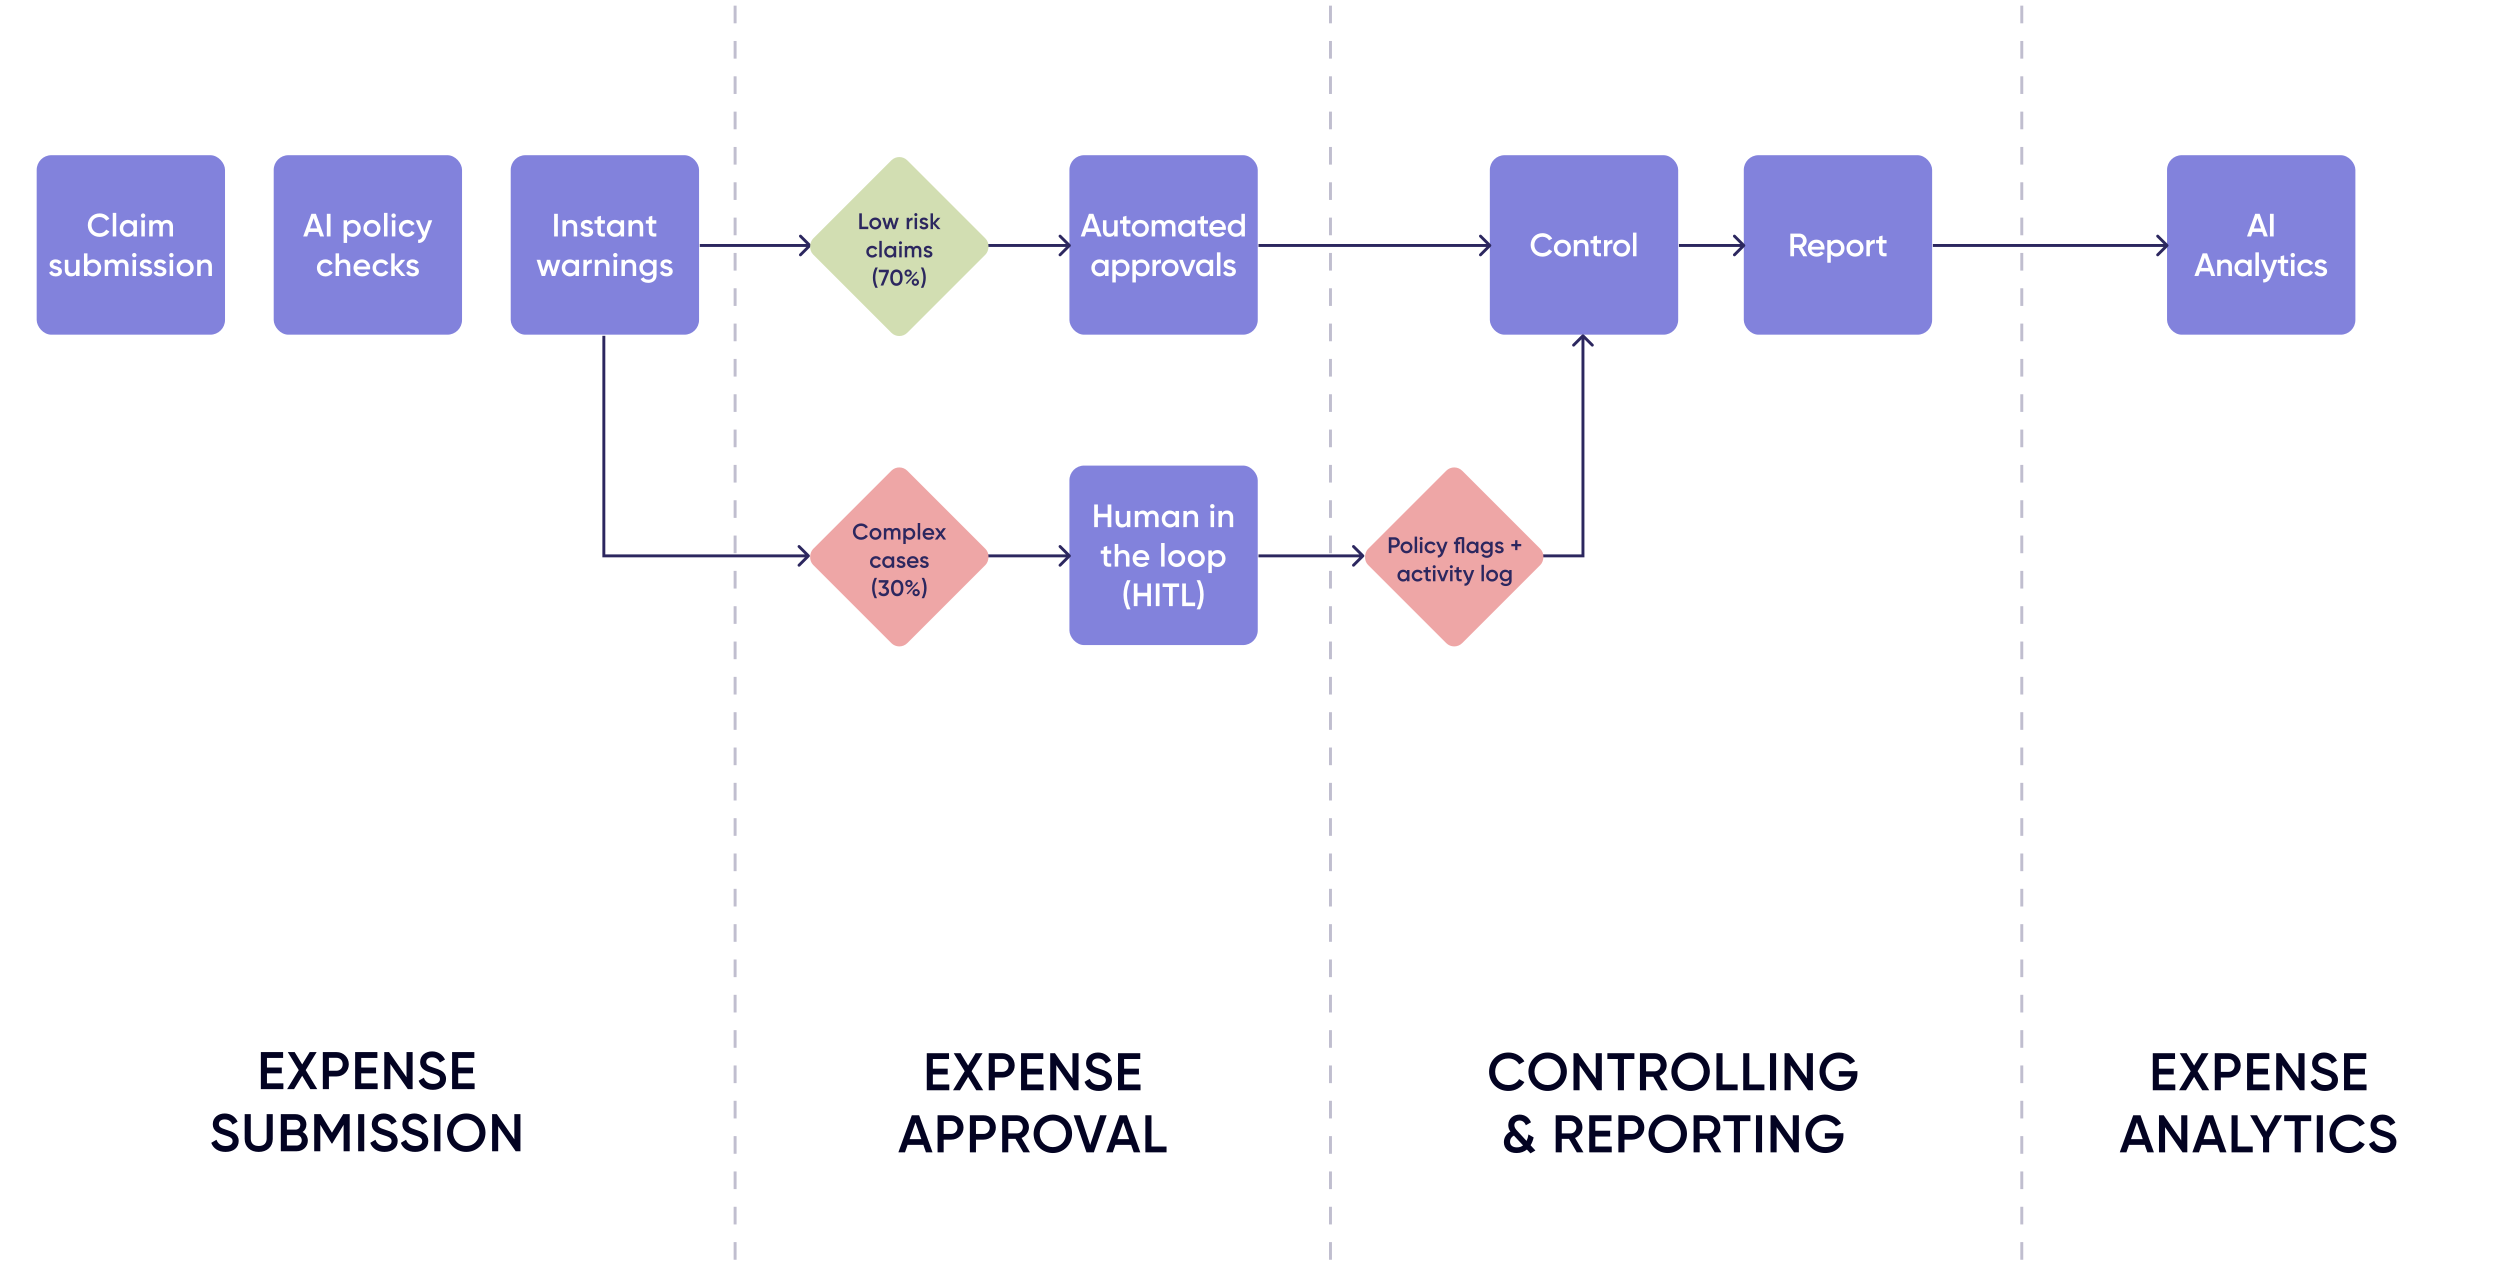 <svg width="886" height="449" viewBox="0 0 886 449" fill="none" xmlns="http://www.w3.org/2000/svg">
<rect width="886" height="449" fill="white"/>
<line x1="260.521" y1="2" x2="260.521" y2="449" stroke="#C0BECF" stroke-width="1.043" stroke-dasharray="6.26 6.26"/>
<line x1="471.521" y1="2" x2="471.521" y2="449" stroke="#C0BECF" stroke-width="1.043" stroke-dasharray="6.26 6.26"/>
<line x1="716.521" y1="2" x2="716.521" y2="449" stroke="#C0BECF" stroke-width="1.043" stroke-dasharray="6.26 6.26"/>
<path d="M94.609 383.935H100.428V386H92.45V372.859H100.335V374.924H94.609V378.341H99.865V380.387H94.609V383.935ZM112.448 386H109.989L107.098 381.251L104.207 386H101.748L105.878 379.242L101.992 372.859H104.432L107.098 377.233L109.764 372.859H112.223L108.337 379.242L112.448 386ZM119.255 372.859C121.733 372.859 123.61 374.736 123.61 377.177C123.61 379.599 121.733 381.495 119.255 381.495H116.571V386H114.412V372.859H119.255ZM119.255 379.467C120.532 379.467 121.452 378.491 121.452 377.177C121.452 375.844 120.532 374.887 119.255 374.887H116.571V379.467H119.255ZM128.019 383.935H133.838V386H125.86V372.859H133.745V374.924H128.019V378.341H133.275V380.387H128.019V383.935ZM144.075 372.859H146.233V386H144.544L138.349 377.083V386H136.19V372.859H137.88L144.075 381.776V372.859ZM153.424 386.244C150.833 386.244 149.05 384.968 148.356 383.015L150.214 381.926C150.683 383.259 151.697 384.142 153.48 384.142C155.189 384.142 155.921 383.372 155.921 382.414C155.921 381.251 154.888 380.856 152.936 380.256C150.89 379.636 148.9 378.885 148.9 376.407C148.9 373.986 150.909 372.615 153.124 372.615C155.283 372.615 156.878 373.76 157.704 375.506L155.883 376.557C155.414 375.506 154.588 374.718 153.124 374.718C151.866 374.718 151.059 375.356 151.059 376.351C151.059 377.365 151.791 377.796 153.706 378.397C155.883 379.092 158.08 379.768 158.08 382.377C158.08 384.78 156.165 386.244 153.424 386.244ZM162.382 383.935H168.202V386H160.223V372.859H168.108V374.924H162.382V378.341H167.639V380.387H162.382V383.935ZM79.936 408.244C77.345 408.244 75.562 406.968 74.867 405.015L76.726 403.926C77.195 405.259 78.209 406.142 79.992 406.142C81.701 406.142 82.433 405.372 82.433 404.414C82.433 403.251 81.4 402.856 79.448 402.256C77.402 401.636 75.412 400.885 75.412 398.407C75.412 395.986 77.42 394.615 79.635 394.615C81.794 394.615 83.39 395.76 84.216 397.506L82.395 398.557C81.926 397.506 81.1 396.718 79.635 396.718C78.378 396.718 77.57 397.356 77.57 398.351C77.57 399.365 78.303 399.796 80.217 400.397C82.395 401.092 84.591 401.768 84.591 404.377C84.591 406.78 82.677 408.244 79.936 408.244ZM91.689 408.244C88.797 408.244 86.714 406.479 86.714 403.645V394.859H88.873V403.513C88.873 405.053 89.755 406.142 91.689 406.142C93.622 406.142 94.504 405.053 94.504 403.513V394.859H96.663V403.645C96.663 406.479 94.561 408.244 91.689 408.244ZM107.256 401.186C108.364 401.768 109.096 402.838 109.096 404.245C109.096 406.423 107.331 408 105.154 408H99.522V394.859H104.741C106.862 394.859 108.589 396.399 108.589 398.501C108.589 399.646 108.082 400.585 107.256 401.186ZM104.741 396.887H101.681V400.341H104.741C105.698 400.341 106.43 399.59 106.43 398.614C106.43 397.638 105.698 396.887 104.741 396.887ZM105.154 405.973C106.167 405.973 106.937 405.165 106.937 404.133C106.937 403.1 106.167 402.293 105.154 402.293H101.681V405.973H105.154ZM123.933 394.859V408H121.774V398.633L117.775 405.24H117.512L113.514 398.614V408H111.355V394.859H113.683L117.644 401.43L121.624 394.859H123.933ZM126.928 394.859H129.087V408H126.928V394.859ZM136.279 408.244C133.689 408.244 131.905 406.968 131.211 405.015L133.069 403.926C133.538 405.259 134.552 406.142 136.335 406.142C138.044 406.142 138.776 405.372 138.776 404.414C138.776 403.251 137.743 402.856 135.791 402.256C133.745 401.636 131.755 400.885 131.755 398.407C131.755 395.986 133.764 394.615 135.979 394.615C138.138 394.615 139.733 395.76 140.559 397.506L138.738 398.557C138.269 397.506 137.443 396.718 135.979 396.718C134.721 396.718 133.914 397.356 133.914 398.351C133.914 399.365 134.646 399.796 136.561 400.397C138.738 401.092 140.935 401.768 140.935 404.377C140.935 406.78 139.02 408.244 136.279 408.244ZM147.122 408.244C144.532 408.244 142.748 406.968 142.054 405.015L143.912 403.926C144.382 405.259 145.395 406.142 147.179 406.142C148.887 406.142 149.619 405.372 149.619 404.414C149.619 403.251 148.587 402.856 146.634 402.256C144.588 401.636 142.598 400.885 142.598 398.407C142.598 395.986 144.607 394.615 146.822 394.615C148.981 394.615 150.577 395.76 151.403 397.506L149.582 398.557C149.112 397.506 148.286 396.718 146.822 396.718C145.564 396.718 144.757 397.356 144.757 398.351C144.757 399.365 145.489 399.796 147.404 400.397C149.582 401.092 151.778 401.768 151.778 404.377C151.778 406.78 149.863 408.244 147.122 408.244ZM153.922 394.859H156.081V408H153.922V394.859ZM165.239 408.244C161.447 408.244 158.425 405.24 158.425 401.43C158.425 397.619 161.447 394.615 165.239 394.615C169.05 394.615 172.054 397.619 172.054 401.43C172.054 405.24 169.05 408.244 165.239 408.244ZM165.239 406.142C167.868 406.142 169.895 404.133 169.895 401.43C169.895 398.726 167.868 396.718 165.239 396.718C162.611 396.718 160.584 398.726 160.584 401.43C160.584 404.133 162.611 406.142 165.239 406.142ZM182.283 394.859H184.442V408H182.752L176.557 399.083V408H174.399V394.859H176.088L182.283 403.776V394.859Z" fill="#030322"/>
<path d="M330.609 384.33H336.428V386.395H328.45V373.254H336.335V375.319H330.609V378.735H335.865V380.782H330.609V384.33ZM348.448 386.395H345.989L343.098 381.645L340.207 386.395H337.748L341.878 379.636L337.992 373.254H340.432L343.098 377.628L345.764 373.254H348.223L344.337 379.636L348.448 386.395ZM355.255 373.254C357.733 373.254 359.61 375.131 359.61 377.571C359.61 379.993 357.733 381.889 355.255 381.889H352.571V386.395H350.412V373.254H355.255ZM355.255 379.862C356.532 379.862 357.452 378.886 357.452 377.571C357.452 376.239 356.532 375.281 355.255 375.281H352.571V379.862H355.255ZM364.019 384.33H369.838V386.395H361.86V373.254H369.745V375.319H364.019V378.735H369.275V380.782H364.019V384.33ZM380.075 373.254H382.233V386.395H380.544L374.349 377.478V386.395H372.19V373.254H373.88L380.075 382.171V373.254ZM389.424 386.639C386.833 386.639 385.05 385.362 384.356 383.41L386.214 382.321C386.683 383.654 387.697 384.536 389.48 384.536C391.189 384.536 391.921 383.766 391.921 382.809C391.921 381.645 390.888 381.251 388.936 380.65C386.89 380.031 384.9 379.28 384.9 376.802C384.9 374.38 386.909 373.01 389.124 373.01C391.283 373.01 392.878 374.155 393.704 375.901L391.883 376.952C391.414 375.901 390.588 375.112 389.124 375.112C387.866 375.112 387.059 375.751 387.059 376.745C387.059 377.759 387.791 378.191 389.706 378.792C391.883 379.486 394.08 380.162 394.08 382.771C394.08 385.174 392.165 386.639 389.424 386.639ZM398.382 384.33H404.202V386.395H396.223V373.254H404.108V375.319H398.382V378.735H403.639V380.782H398.382V384.33ZM328.161 408.395L327.241 405.748H321.647L320.727 408.395H318.38L323.148 395.254H325.739L330.488 408.395H328.161ZM322.36 403.72H326.527L324.444 397.788L322.36 403.72ZM337.12 395.254C339.598 395.254 341.475 397.131 341.475 399.571C341.475 401.993 339.598 403.889 337.12 403.889H334.436V408.395H332.277V395.254H337.12ZM337.12 401.862C338.397 401.862 339.317 400.886 339.317 399.571C339.317 398.239 338.397 397.281 337.12 397.281H334.436V401.862H337.12ZM348.569 395.254C351.047 395.254 352.924 397.131 352.924 399.571C352.924 401.993 351.047 403.889 348.569 403.889H345.884V408.395H343.725V395.254H348.569ZM348.569 401.862C349.845 401.862 350.765 400.886 350.765 399.571C350.765 398.239 349.845 397.281 348.569 397.281H345.884V401.862H348.569ZM362.664 408.395L359.885 403.608H357.332V408.395H355.174V395.254H360.43C362.776 395.254 364.654 397.131 364.654 399.478C364.654 401.167 363.584 402.669 362.044 403.288L365.029 408.395H362.664ZM357.332 397.281V401.674H360.43C361.575 401.674 362.495 400.698 362.495 399.478C362.495 398.239 361.575 397.281 360.43 397.281H357.332ZM373.128 408.639C369.335 408.639 366.313 405.635 366.313 401.824C366.313 398.013 369.335 395.01 373.128 395.01C376.938 395.01 379.942 398.013 379.942 401.824C379.942 405.635 376.938 408.639 373.128 408.639ZM373.128 406.536C375.756 406.536 377.783 404.527 377.783 401.824C377.783 399.121 375.756 397.112 373.128 397.112C370.499 397.112 368.472 399.121 368.472 401.824C368.472 404.527 370.499 406.536 373.128 406.536ZM385.06 408.395L380.498 395.254H382.863L386.355 405.785L389.866 395.254H392.212L387.65 408.395H385.06ZM401.8 408.395L400.88 405.748H395.286L394.366 408.395H392.02L396.788 395.254H399.379L404.128 408.395H401.8ZM396 403.72H400.167L398.083 397.788L396 403.72ZM408.075 406.33H413.426V408.395H405.917V395.254H408.075V406.33Z" fill="#030322"/>
<path d="M534.597 386.639C530.598 386.639 527.726 383.635 527.726 379.824C527.726 376.013 530.598 373.01 534.597 373.01C536.999 373.01 539.14 374.23 540.247 376.145L538.37 377.234C537.675 375.938 536.249 375.112 534.597 375.112C531.762 375.112 529.885 377.121 529.885 379.824C529.885 382.527 531.762 384.536 534.597 384.536C536.249 384.536 537.694 383.71 538.37 382.415L540.247 383.485C539.158 385.4 537.018 386.639 534.597 386.639ZM548.482 386.639C544.69 386.639 541.667 383.635 541.667 379.824C541.667 376.013 544.69 373.01 548.482 373.01C552.293 373.01 555.296 376.013 555.296 379.824C555.296 383.635 552.293 386.639 548.482 386.639ZM548.482 384.536C551.11 384.536 553.137 382.527 553.137 379.824C553.137 377.121 551.11 375.112 548.482 375.112C545.854 375.112 543.826 377.121 543.826 379.824C543.826 382.527 545.854 384.536 548.482 384.536ZM565.525 373.254H567.684V386.395H565.995L559.8 377.478V386.395H557.641V373.254H559.33L565.525 382.171V373.254ZM579.226 373.254V375.319H575.527V386.395H573.369V375.319H569.652V373.254H579.226ZM588.688 386.395L585.909 381.608H583.356V386.395H581.198V373.254H586.454C588.8 373.254 590.678 375.131 590.678 377.478C590.678 379.167 589.608 380.669 588.068 381.288L591.053 386.395H588.688ZM583.356 375.281V379.674H586.454C587.599 379.674 588.519 378.698 588.519 377.478C588.519 376.239 587.599 375.281 586.454 375.281H583.356ZM599.152 386.639C595.359 386.639 592.337 383.635 592.337 379.824C592.337 376.013 595.359 373.01 599.152 373.01C602.962 373.01 605.966 376.013 605.966 379.824C605.966 383.635 602.962 386.639 599.152 386.639ZM599.152 384.536C601.78 384.536 603.807 382.527 603.807 379.824C603.807 377.121 601.78 375.112 599.152 375.112C596.523 375.112 594.496 377.121 594.496 379.824C594.496 382.527 596.523 384.536 599.152 384.536ZM610.469 384.33H615.82V386.395H608.311V373.254H610.469V384.33ZM619.956 384.33H625.306V386.395H617.797V373.254H619.956V384.33ZM627.284 373.254H629.443V386.395H627.284V373.254ZM640.329 373.254H642.488V386.395H640.798L634.603 377.478V386.395H632.444V373.254H634.134L640.329 382.171V373.254ZM658.272 379.599V380.5C658.272 384.086 655.681 386.639 651.833 386.639C647.74 386.639 644.831 383.597 644.831 379.824C644.831 376.051 647.778 373.01 651.72 373.01C654.217 373.01 656.338 374.267 657.446 376.126L655.587 377.196C654.911 375.976 653.447 375.112 651.72 375.112C648.942 375.112 646.989 377.158 646.989 379.843C646.989 382.49 648.904 384.536 651.851 384.536C654.236 384.536 655.7 383.297 656.094 381.532H651.701V379.599H658.272ZM544.145 407.737L542.399 408.751L541.142 407.4C540.203 408.15 539.002 408.639 537.481 408.639C534.853 408.639 532.976 407.193 532.976 404.79C532.976 403.251 533.764 401.843 535.285 401.017C534.834 400.397 534.534 399.684 534.534 398.727C534.534 396.474 536.317 395.01 538.532 395.01C540.297 395.01 541.874 395.967 542.587 397.751L540.747 398.802C540.391 397.751 539.583 397.112 538.551 397.112C537.519 397.112 536.693 397.769 536.693 398.783C536.693 399.628 537.199 400.21 537.819 400.886L541.01 404.34C541.329 403.701 541.555 402.932 541.686 402.049L543.526 403.101C543.319 404.058 542.963 405.034 542.437 405.879L544.145 407.737ZM537.594 406.63C538.457 406.63 539.171 406.386 539.771 405.935L536.542 402.462C535.529 402.969 535.153 403.833 535.153 404.621C535.153 405.823 536.017 406.63 537.594 406.63ZM558.825 408.395L556.046 403.608H553.493V408.395H551.335V395.254H556.591C558.937 395.254 560.815 397.131 560.815 399.478C560.815 401.167 559.745 402.669 558.205 403.288L561.19 408.395H558.825ZM553.493 397.281V401.674H556.591C557.736 401.674 558.656 400.698 558.656 399.478C558.656 398.239 557.736 397.281 556.591 397.281H553.493ZM565.382 406.33H571.201V408.395H563.223V395.254H571.107V397.319H565.382V400.735H570.638V402.782H565.382V406.33ZM578.396 395.254C580.874 395.254 582.751 397.131 582.751 399.571C582.751 401.993 580.874 403.889 578.396 403.889H575.712V408.395H573.553V395.254H578.396ZM578.396 401.862C579.673 401.862 580.593 400.886 580.593 399.571C580.593 398.239 579.673 397.281 578.396 397.281H575.712V401.862H578.396ZM591.049 408.639C587.256 408.639 584.234 405.635 584.234 401.824C584.234 398.013 587.256 395.01 591.049 395.01C594.859 395.01 597.863 398.013 597.863 401.824C597.863 405.635 594.859 408.639 591.049 408.639ZM591.049 406.536C593.677 406.536 595.704 404.527 595.704 401.824C595.704 399.121 593.677 397.112 591.049 397.112C588.42 397.112 586.393 399.121 586.393 401.824C586.393 404.527 588.42 406.536 591.049 406.536ZM607.698 408.395L604.92 403.608H602.366V408.395H600.208V395.254H605.464C607.811 395.254 609.688 397.131 609.688 399.478C609.688 401.167 608.618 402.669 607.078 403.288L610.063 408.395H607.698ZM602.366 397.281V401.674H605.464C606.609 401.674 607.529 400.698 607.529 399.478C607.529 398.239 606.609 397.281 605.464 397.281H602.366ZM620.344 395.254V397.319H616.646V408.395H614.487V397.319H610.77V395.254H620.344ZM622.316 395.254H624.475V408.395H622.316V395.254ZM635.361 395.254H637.519V408.395H635.83L629.635 399.478V408.395H627.476V395.254H629.166L635.361 404.171V395.254ZM653.304 401.599V402.5C653.304 406.086 650.713 408.639 646.865 408.639C642.772 408.639 639.862 405.597 639.862 401.824C639.862 398.051 642.81 395.01 646.752 395.01C649.249 395.01 651.37 396.267 652.478 398.126L650.619 399.196C649.943 397.976 648.479 397.112 646.752 397.112C643.974 397.112 642.021 399.158 642.021 401.843C642.021 404.49 643.936 406.536 646.883 406.536C649.267 406.536 650.732 405.297 651.126 403.532H646.733V401.599H653.304Z" fill="#030322"/>
<path d="M765.109 384.33H770.928V386.395H762.95V373.254H770.835V375.319H765.109V378.735H770.365V380.782H765.109V384.33ZM782.948 386.395H780.489L777.598 381.645L774.707 386.395H772.248L776.378 379.636L772.492 373.254H774.932L777.598 377.628L780.264 373.254H782.723L778.837 379.636L782.948 386.395ZM789.755 373.254C792.233 373.254 794.11 375.131 794.11 377.571C794.11 379.993 792.233 381.889 789.755 381.889H787.071V386.395H784.912V373.254H789.755ZM789.755 379.862C791.032 379.862 791.952 378.886 791.952 377.571C791.952 376.239 791.032 375.281 789.755 375.281H787.071V379.862H789.755ZM798.519 384.33H804.338V386.395H796.36V373.254H804.245V375.319H798.519V378.735H803.775V380.782H798.519V384.33ZM814.575 373.254H816.733V386.395H815.044L808.849 377.478V386.395H806.69V373.254H808.38L814.575 382.171V373.254ZM823.924 386.639C821.333 386.639 819.55 385.362 818.856 383.41L820.714 382.321C821.183 383.654 822.197 384.536 823.98 384.536C825.689 384.536 826.421 383.766 826.421 382.809C826.421 381.645 825.388 381.251 823.436 380.65C821.39 380.031 819.4 379.28 819.4 376.802C819.4 374.38 821.409 373.01 823.624 373.01C825.783 373.01 827.378 374.155 828.204 375.901L826.383 376.952C825.914 375.901 825.088 375.112 823.624 375.112C822.366 375.112 821.559 375.751 821.559 376.745C821.559 377.759 822.291 378.191 824.206 378.792C826.383 379.486 828.58 380.162 828.58 382.771C828.58 385.174 826.665 386.639 823.924 386.639ZM832.882 384.33H838.702V386.395H830.723V373.254H838.608V375.319H832.882V378.735H838.139V380.782H832.882V384.33ZM761.025 408.395L760.105 405.748H754.511L753.591 408.395H751.244L756.012 395.254H758.603L763.352 408.395H761.025ZM755.224 403.72H759.391L757.308 397.788L755.224 403.72ZM773.025 395.254H775.184V408.395H773.495L767.3 399.478V408.395H765.141V395.254H766.83L773.025 404.171V395.254ZM786.744 408.395L785.825 405.748H780.23L779.311 408.395H776.964L781.732 395.254H784.323L789.072 408.395H786.744ZM780.944 403.72H785.111L783.027 397.788L780.944 403.72ZM793.02 406.33H798.37V408.395H790.861V395.254H793.02V406.33ZM808.761 395.254L804.18 403.176V408.395H802.021V403.176L797.441 395.254H799.9L803.11 401.073L806.301 395.254H808.761ZM819.091 395.254V397.319H815.392V408.395H813.234V397.319H809.517V395.254H819.091ZM821.063 395.254H823.221V408.395H821.063V395.254ZM832.436 408.639C828.438 408.639 825.566 405.635 825.566 401.824C825.566 398.013 828.438 395.01 832.436 395.01C834.839 395.01 836.979 396.23 838.087 398.145L836.21 399.234C835.515 397.938 834.088 397.112 832.436 397.112C829.602 397.112 827.725 399.121 827.725 401.824C827.725 404.527 829.602 406.536 832.436 406.536C834.088 406.536 835.534 405.71 836.21 404.415L838.087 405.485C836.998 407.4 834.858 408.639 832.436 408.639ZM844.63 408.639C842.039 408.639 840.256 407.362 839.561 405.41L841.42 404.321C841.889 405.654 842.903 406.536 844.686 406.536C846.395 406.536 847.127 405.766 847.127 404.809C847.127 403.645 846.094 403.251 844.142 402.65C842.096 402.031 840.106 401.28 840.106 398.802C840.106 396.38 842.114 395.01 844.33 395.01C846.488 395.01 848.084 396.155 848.91 397.901L847.089 398.952C846.62 397.901 845.794 397.112 844.33 397.112C843.072 397.112 842.265 397.751 842.265 398.745C842.265 399.759 842.997 400.191 844.912 400.792C847.089 401.486 849.286 402.162 849.286 404.771C849.286 407.174 847.371 408.639 844.63 408.639Z" fill="#030322"/>
<rect x="13" y="55" width="66.747" height="63.618" rx="5.215" fill="#8282DC"/>
<path d="M35.316 83.958C32.873 83.958 31.117 82.122 31.117 79.793C31.117 77.465 32.873 75.629 35.316 75.629C36.785 75.629 38.092 76.375 38.769 77.545L37.622 78.21C37.197 77.419 36.326 76.914 35.316 76.914C33.584 76.914 32.437 78.141 32.437 79.793C32.437 81.445 33.584 82.673 35.316 82.673C36.326 82.673 37.209 82.168 37.622 81.376L38.769 82.03C38.104 83.201 36.796 83.958 35.316 83.958ZM39.956 83.809V75.434H41.195V83.809H39.956ZM47.291 78.073H48.53V83.809H47.291V82.983C46.855 83.591 46.178 83.958 45.283 83.958C43.723 83.958 42.427 82.638 42.427 80.941C42.427 79.231 43.723 77.923 45.283 77.923C46.178 77.923 46.855 78.29 47.291 78.887V78.073ZM45.478 82.776C46.511 82.776 47.291 82.007 47.291 80.941C47.291 79.874 46.511 79.105 45.478 79.105C44.446 79.105 43.666 79.874 43.666 80.941C43.666 82.007 44.446 82.776 45.478 82.776ZM50.708 77.212C50.272 77.212 49.917 76.845 49.917 76.421C49.917 75.985 50.272 75.629 50.708 75.629C51.144 75.629 51.5 75.985 51.5 76.421C51.5 76.845 51.144 77.212 50.708 77.212ZM50.089 83.809V78.073H51.328V83.809H50.089ZM59.145 77.923C60.441 77.923 61.313 78.818 61.313 80.252V83.809H60.074V80.332C60.074 79.529 59.638 79.082 58.961 79.082C58.227 79.082 57.711 79.552 57.711 80.596V83.809H56.472V80.332C56.472 79.529 56.07 79.082 55.393 79.082C54.694 79.082 54.12 79.552 54.12 80.596V83.809H52.881V78.073H54.12V78.761C54.487 78.199 55.049 77.923 55.761 77.923C56.506 77.923 57.057 78.256 57.39 78.83C57.768 78.233 58.376 77.923 59.145 77.923ZM18.867 93.656C18.867 94.7 21.953 94.069 21.953 96.191C21.953 97.338 20.955 97.958 19.716 97.958C18.569 97.958 17.742 97.442 17.375 96.615L18.442 95.996C18.626 96.512 19.085 96.822 19.716 96.822C20.266 96.822 20.691 96.638 20.691 96.18C20.691 95.159 17.605 95.732 17.605 93.679C17.605 92.6 18.534 91.923 19.704 91.923C20.645 91.923 21.425 92.359 21.827 93.117L20.783 93.702C20.576 93.254 20.175 93.048 19.704 93.048C19.257 93.048 18.867 93.243 18.867 93.656ZM26.956 92.073H28.195V97.809H26.956V97.074C26.577 97.671 25.957 97.958 25.177 97.958C23.892 97.958 22.975 97.086 22.975 95.594V92.073H24.214V95.468C24.214 96.34 24.718 96.799 25.498 96.799C26.313 96.799 26.956 96.317 26.956 95.147V92.073ZM33.005 91.923C34.565 91.923 35.861 93.231 35.861 94.941C35.861 96.638 34.565 97.958 33.005 97.958C32.11 97.958 31.433 97.591 30.997 96.983V97.809H29.758V89.778H30.997V92.887C31.433 92.29 32.11 91.923 33.005 91.923ZM32.81 96.776C33.842 96.776 34.622 96.007 34.622 94.941C34.622 93.874 33.842 93.105 32.81 93.105C31.777 93.105 30.997 93.874 30.997 94.941C30.997 96.007 31.777 96.776 32.81 96.776ZM43.363 91.923C44.659 91.923 45.531 92.818 45.531 94.252V97.809H44.292V94.332C44.292 93.529 43.856 93.082 43.179 93.082C42.445 93.082 41.929 93.552 41.929 94.596V97.809H40.69V94.332C40.69 93.529 40.288 93.082 39.611 93.082C38.911 93.082 38.338 93.552 38.338 94.596V97.809H37.099V92.073H38.338V92.761C38.705 92.199 39.267 91.923 39.978 91.923C40.724 91.923 41.275 92.256 41.607 92.83C41.986 92.233 42.594 91.923 43.363 91.923ZM47.591 91.212C47.155 91.212 46.8 90.845 46.8 90.421C46.8 89.985 47.155 89.629 47.591 89.629C48.027 89.629 48.383 89.985 48.383 90.421C48.383 90.845 48.027 91.212 47.591 91.212ZM46.971 97.809V92.073H48.211V97.809H46.971ZM50.843 93.656C50.843 94.7 53.929 94.069 53.929 96.191C53.929 97.338 52.931 97.958 51.692 97.958C50.545 97.958 49.719 97.442 49.352 96.615L50.419 95.996C50.602 96.512 51.061 96.822 51.692 96.822C52.243 96.822 52.667 96.638 52.667 96.18C52.667 95.159 49.581 95.732 49.581 93.679C49.581 92.6 50.51 91.923 51.681 91.923C52.621 91.923 53.401 92.359 53.803 93.117L52.759 93.702C52.552 93.254 52.151 93.048 51.681 93.048C51.233 93.048 50.843 93.243 50.843 93.656ZM55.898 93.656C55.898 94.7 58.984 94.069 58.984 96.191C58.984 97.338 57.986 97.958 56.747 97.958C55.6 97.958 54.774 97.442 54.407 96.615L55.474 95.996C55.657 96.512 56.116 96.822 56.747 96.822C57.298 96.822 57.722 96.638 57.722 96.18C57.722 95.159 54.636 95.732 54.636 93.679C54.636 92.6 55.566 91.923 56.736 91.923C57.676 91.923 58.457 92.359 58.858 93.117L57.814 93.702C57.608 93.254 57.206 93.048 56.736 93.048C56.288 93.048 55.898 93.243 55.898 93.656ZM60.74 91.212C60.305 91.212 59.949 90.845 59.949 90.421C59.949 89.985 60.305 89.629 60.74 89.629C61.176 89.629 61.532 89.985 61.532 90.421C61.532 90.845 61.176 91.212 60.74 91.212ZM60.121 97.809V92.073H61.36V97.809H60.121ZM65.621 97.958C63.946 97.958 62.592 96.638 62.592 94.941C62.592 93.231 63.946 91.923 65.621 91.923C67.307 91.923 68.649 93.231 68.649 94.941C68.649 96.638 67.307 97.958 65.621 97.958ZM65.621 96.753C66.63 96.753 67.41 95.984 67.41 94.941C67.41 93.897 66.63 93.128 65.621 93.128C64.611 93.128 63.831 93.897 63.831 94.941C63.831 95.984 64.611 96.753 65.621 96.753ZM72.901 91.923C74.186 91.923 75.104 92.795 75.104 94.287V97.809H73.865V94.413C73.865 93.541 73.36 93.082 72.58 93.082C71.766 93.082 71.123 93.564 71.123 94.734V97.809H69.884V92.073H71.123V92.807C71.502 92.21 72.121 91.923 72.901 91.923Z" fill="white"/>
<rect x="97" y="55" width="66.747" height="63.618" rx="5.215" fill="#8282DC"/>
<path d="M113.429 83.809L112.867 82.191H109.448L108.886 83.809H107.452L110.366 75.778H111.949L114.852 83.809H113.429ZM109.884 80.952H112.431L111.158 77.327L109.884 80.952ZM115.83 75.778H117.149V83.809H115.83V75.778ZM125.018 77.923C126.578 77.923 127.874 79.243 127.874 80.941C127.874 82.65 126.578 83.958 125.018 83.958C124.123 83.958 123.446 83.591 123.01 82.994V86.103H121.771V78.073H123.01V78.898C123.446 78.29 124.123 77.923 125.018 77.923ZM124.823 82.776C125.855 82.776 126.635 82.007 126.635 80.941C126.635 79.874 125.855 79.105 124.823 79.105C123.79 79.105 123.01 79.874 123.01 80.941C123.01 82.007 123.79 82.776 124.823 82.776ZM131.819 83.958C130.144 83.958 128.791 82.638 128.791 80.941C128.791 79.231 130.144 77.923 131.819 77.923C133.506 77.923 134.848 79.231 134.848 80.941C134.848 82.638 133.506 83.958 131.819 83.958ZM131.819 82.753C132.829 82.753 133.609 81.984 133.609 80.941C133.609 79.897 132.829 79.128 131.819 79.128C130.81 79.128 130.03 79.897 130.03 80.941C130.03 81.984 130.81 82.753 131.819 82.753ZM136.083 83.809V75.434H137.322V83.809H136.083ZM139.495 77.212C139.059 77.212 138.703 76.845 138.703 76.421C138.703 75.985 139.059 75.629 139.495 75.629C139.931 75.629 140.286 75.985 140.286 76.421C140.286 76.845 139.931 77.212 139.495 77.212ZM138.875 83.809V78.073H140.114V83.809H138.875ZM144.375 83.958C142.643 83.958 141.346 82.638 141.346 80.941C141.346 79.231 142.643 77.923 144.375 77.923C145.499 77.923 146.474 78.508 146.933 79.403L145.866 80.023C145.614 79.484 145.052 79.139 144.363 79.139C143.354 79.139 142.585 79.908 142.585 80.941C142.585 81.973 143.354 82.742 144.363 82.742C145.052 82.742 145.614 82.386 145.889 81.858L146.956 82.466C146.474 83.373 145.499 83.958 144.375 83.958ZM151.866 78.073H153.185L150.983 83.992C150.444 85.449 149.503 86.183 148.184 86.103V84.944C148.987 84.99 149.423 84.577 149.709 83.82L149.767 83.705L147.335 78.073H148.688L150.398 82.237L151.866 78.073ZM115.34 97.958C113.607 97.958 112.311 96.638 112.311 94.941C112.311 93.231 113.607 91.923 115.34 91.923C116.464 91.923 117.439 92.508 117.898 93.403L116.831 94.023C116.578 93.484 116.016 93.139 115.328 93.139C114.318 93.139 113.55 93.908 113.55 94.941C113.55 95.973 114.318 96.742 115.328 96.742C116.016 96.742 116.578 96.386 116.854 95.858L117.921 96.466C117.439 97.373 116.464 97.958 115.34 97.958ZM121.948 91.923C123.233 91.923 124.151 92.795 124.151 94.287V97.809H122.912V94.413C122.912 93.541 122.407 93.082 121.627 93.082C120.812 93.082 120.17 93.564 120.17 94.734V97.809H118.931V89.778H120.17V92.807C120.549 92.21 121.168 91.923 121.948 91.923ZM126.575 95.468C126.77 96.363 127.492 96.822 128.41 96.822C129.099 96.822 129.615 96.512 129.89 96.111L130.911 96.707C130.383 97.487 129.523 97.958 128.399 97.958C126.506 97.958 125.278 96.661 125.278 94.941C125.278 93.243 126.506 91.923 128.307 91.923C130.016 91.923 131.187 93.3 131.187 94.952C131.187 95.124 131.164 95.308 131.141 95.468H126.575ZM126.563 94.459H129.936C129.764 93.472 129.041 93.048 128.296 93.048C127.366 93.048 126.735 93.598 126.563 94.459ZM135.065 97.958C133.333 97.958 132.037 96.638 132.037 94.941C132.037 93.231 133.333 91.923 135.065 91.923C136.19 91.923 137.165 92.508 137.624 93.403L136.557 94.023C136.304 93.484 135.742 93.139 135.054 93.139C134.044 93.139 133.276 93.908 133.276 94.941C133.276 95.973 134.044 96.742 135.054 96.742C135.742 96.742 136.304 96.386 136.58 95.858L137.646 96.466C137.165 97.373 136.19 97.958 135.065 97.958ZM143.727 97.809H142.248L139.896 95.159V97.809H138.657V89.778H139.896V94.608L142.121 92.073H143.636L141.112 94.883L143.727 97.809ZM145.385 93.656C145.385 94.7 148.471 94.069 148.471 96.191C148.471 97.338 147.473 97.958 146.234 97.958C145.087 97.958 144.261 97.442 143.894 96.615L144.961 95.996C145.144 96.512 145.603 96.822 146.234 96.822C146.785 96.822 147.209 96.638 147.209 96.18C147.209 95.159 144.123 95.732 144.123 93.679C144.123 92.6 145.052 91.923 146.222 91.923C147.163 91.923 147.943 92.359 148.345 93.117L147.301 93.702C147.094 93.254 146.693 93.048 146.222 93.048C145.775 93.048 145.385 93.243 145.385 93.656Z" fill="white"/>
<rect x="181" y="55" width="66.747" height="63.618" rx="5.215" fill="#8282DC"/>
<path d="M196.379 75.778H197.699V83.809H196.379V75.778ZM202.355 77.923C203.64 77.923 204.557 78.795 204.557 80.287V83.809H203.318V80.413C203.318 79.541 202.814 79.082 202.034 79.082C201.219 79.082 200.577 79.564 200.577 80.734V83.809H199.338V78.073H200.577V78.807C200.955 78.21 201.575 77.923 202.355 77.923ZM207.119 79.656C207.119 80.7 210.205 80.069 210.205 82.191C210.205 83.338 209.207 83.958 207.968 83.958C206.821 83.958 205.995 83.442 205.628 82.615L206.695 81.996C206.878 82.512 207.337 82.822 207.968 82.822C208.519 82.822 208.943 82.638 208.943 82.18C208.943 81.159 205.857 81.732 205.857 79.679C205.857 78.6 206.786 77.923 207.957 77.923C208.897 77.923 209.677 78.359 210.079 79.117L209.035 79.702C208.828 79.254 208.427 79.048 207.957 79.048C207.509 79.048 207.119 79.243 207.119 79.656ZM214.386 79.266H212.963V82.019C212.963 82.753 213.445 82.742 214.386 82.696V83.809C212.481 84.038 211.724 83.51 211.724 82.019V79.266H210.669V78.073H211.724V76.834L212.963 76.466V78.073H214.386V79.266ZM219.932 78.073H221.171V83.809H219.932V82.983C219.496 83.591 218.819 83.958 217.924 83.958C216.364 83.958 215.068 82.638 215.068 80.941C215.068 79.231 216.364 77.923 217.924 77.923C218.819 77.923 219.496 78.29 219.932 78.887V78.073ZM218.119 82.776C219.152 82.776 219.932 82.007 219.932 80.941C219.932 79.874 219.152 79.105 218.119 79.105C217.087 79.105 216.307 79.874 216.307 80.941C216.307 82.007 217.087 82.776 218.119 82.776ZM225.747 77.923C227.032 77.923 227.949 78.795 227.949 80.287V83.809H226.71V80.413C226.71 79.541 226.206 79.082 225.425 79.082C224.611 79.082 223.969 79.564 223.969 80.734V83.809H222.73V78.073H223.969V78.807C224.347 78.21 224.967 77.923 225.747 77.923ZM232.599 79.266H231.176V82.019C231.176 82.753 231.658 82.742 232.599 82.696V83.809C230.695 84.038 229.937 83.51 229.937 82.019V79.266H228.882V78.073H229.937V76.834L231.176 76.466V78.073H232.599V79.266ZM197.294 92.073H198.602L196.801 97.809H195.585L194.392 93.942L193.187 97.809H191.971L190.17 92.073H191.478L192.59 96.03L193.795 92.073H194.977L196.17 96.03L197.294 92.073ZM203.948 92.073H205.187V97.809H203.948V96.983C203.512 97.591 202.835 97.958 201.94 97.958C200.38 97.958 199.084 96.638 199.084 94.941C199.084 93.231 200.38 91.923 201.94 91.923C202.835 91.923 203.512 92.29 203.948 92.887V92.073ZM202.135 96.776C203.168 96.776 203.948 96.007 203.948 94.941C203.948 93.874 203.168 93.105 202.135 93.105C201.103 93.105 200.323 93.874 200.323 94.941C200.323 96.007 201.103 96.776 202.135 96.776ZM207.985 93.036C208.329 92.256 209.029 91.969 209.751 91.969V93.311C208.937 93.254 207.985 93.633 207.985 94.918V97.809H206.746V92.073H207.985V93.036ZM213.799 91.923C215.084 91.923 216.001 92.795 216.001 94.287V97.809H214.762V94.413C214.762 93.541 214.258 93.082 213.477 93.082C212.663 93.082 212.021 93.564 212.021 94.734V97.809H210.782V92.073H212.021V92.807C212.399 92.21 213.019 91.923 213.799 91.923ZM218.07 91.212C217.634 91.212 217.278 90.845 217.278 90.421C217.278 89.985 217.634 89.629 218.07 89.629C218.506 89.629 218.861 89.985 218.861 90.421C218.861 90.845 218.506 91.212 218.07 91.212ZM217.45 97.809V92.073H218.689V97.809H217.45ZM223.26 91.923C224.544 91.923 225.462 92.795 225.462 94.287V97.809H224.223V94.413C224.223 93.541 223.718 93.082 222.938 93.082C222.124 93.082 221.481 93.564 221.481 94.734V97.809H220.242V92.073H221.481V92.807C221.86 92.21 222.48 91.923 223.26 91.923ZM231.477 92.073H232.693V97.545C232.693 99.392 231.247 100.252 229.745 100.252C228.483 100.252 227.508 99.782 227.026 98.864L228.093 98.245C228.345 98.738 228.77 99.128 229.768 99.128C230.835 99.128 231.477 98.543 231.477 97.545V96.845C231.041 97.464 230.364 97.843 229.481 97.843C227.863 97.843 226.59 96.524 226.59 94.883C226.59 93.243 227.863 91.923 229.481 91.923C230.364 91.923 231.041 92.302 231.477 92.921V92.073ZM229.653 96.684C230.697 96.684 231.477 95.916 231.477 94.883C231.477 93.851 230.697 93.082 229.653 93.082C228.609 93.082 227.829 93.851 227.829 94.883C227.829 95.916 228.609 96.684 229.653 96.684ZM235.331 93.656C235.331 94.7 238.417 94.069 238.417 96.191C238.417 97.338 237.419 97.958 236.18 97.958C235.033 97.958 234.207 97.442 233.84 96.615L234.907 95.996C235.09 96.512 235.549 96.822 236.18 96.822C236.731 96.822 237.155 96.638 237.155 96.18C237.155 95.159 234.069 95.732 234.069 93.679C234.069 92.6 234.998 91.923 236.168 91.923C237.109 91.923 237.889 92.359 238.291 93.117L237.247 93.702C237.04 93.254 236.639 93.048 236.168 93.048C235.721 93.048 235.331 93.243 235.331 93.656Z" fill="white"/>
<rect x="379" y="55" width="66.747" height="63.618" rx="5.215" fill="#8282DC"/>
<path d="M388.978 83.809L388.416 82.191H384.997L384.435 83.809H383.001L385.915 75.778H387.498L390.4 83.809H388.978ZM385.433 80.952H387.98L386.706 77.327L385.433 80.952ZM394.868 78.073H396.107V83.809H394.868V83.074C394.489 83.671 393.87 83.958 393.09 83.958C391.805 83.958 390.887 83.086 390.887 81.594V78.073H392.126V81.468C392.126 82.34 392.631 82.799 393.411 82.799C394.225 82.799 394.868 82.317 394.868 81.147V78.073ZM400.641 79.266H399.219V82.019C399.219 82.753 399.701 82.742 400.641 82.696V83.809C398.737 84.038 397.98 83.51 397.98 82.019V79.266H396.925V78.073H397.98V76.834L399.219 76.466V78.073H400.641V79.266ZM404.123 83.958C402.448 83.958 401.094 82.638 401.094 80.941C401.094 79.231 402.448 77.923 404.123 77.923C405.809 77.923 407.151 79.231 407.151 80.941C407.151 82.638 405.809 83.958 404.123 83.958ZM404.123 82.753C405.132 82.753 405.912 81.984 405.912 80.941C405.912 79.897 405.132 79.128 404.123 79.128C403.113 79.128 402.333 79.897 402.333 80.941C402.333 81.984 403.113 82.753 404.123 82.753ZM414.421 77.923C415.717 77.923 416.589 78.818 416.589 80.252V83.809H415.35V80.332C415.35 79.529 414.914 79.082 414.237 79.082C413.503 79.082 412.987 79.552 412.987 80.596V83.809H411.748V80.332C411.748 79.529 411.346 79.082 410.669 79.082C409.969 79.082 409.396 79.552 409.396 80.596V83.809H408.157V78.073H409.396V78.761C409.763 78.199 410.325 77.923 411.036 77.923C411.782 77.923 412.333 78.256 412.665 78.83C413.044 78.233 413.652 77.923 414.421 77.923ZM422.343 78.073H423.582V83.809H422.343V82.983C421.907 83.591 421.23 83.958 420.335 83.958C418.775 83.958 417.479 82.638 417.479 80.941C417.479 79.231 418.775 77.923 420.335 77.923C421.23 77.923 421.907 78.29 422.343 78.887V78.073ZM420.531 82.776C421.563 82.776 422.343 82.007 422.343 80.941C422.343 79.874 421.563 79.105 420.531 79.105C419.498 79.105 418.718 79.874 418.718 80.941C418.718 82.007 419.498 82.776 420.531 82.776ZM428.112 79.266H426.69V82.019C426.69 82.753 427.172 82.742 428.112 82.696V83.809C426.208 84.038 425.451 83.51 425.451 82.019V79.266H424.395V78.073H425.451V76.834L426.69 76.466V78.073H428.112V79.266ZM429.861 81.468C430.056 82.363 430.779 82.822 431.697 82.822C432.385 82.822 432.901 82.512 433.177 82.111L434.198 82.707C433.67 83.487 432.809 83.958 431.685 83.958C429.792 83.958 428.565 82.661 428.565 80.941C428.565 79.243 429.792 77.923 431.593 77.923C433.303 77.923 434.473 79.3 434.473 80.952C434.473 81.124 434.45 81.308 434.427 81.468H429.861ZM429.85 80.459H433.222C433.05 79.472 432.328 79.048 431.582 79.048C430.653 79.048 430.022 79.598 429.85 80.459ZM439.958 75.778H441.197V83.809H439.958V82.983C439.522 83.591 438.845 83.958 437.95 83.958C436.39 83.958 435.094 82.638 435.094 80.941C435.094 79.231 436.39 77.923 437.95 77.923C438.845 77.923 439.522 78.29 439.958 78.887V75.778ZM438.145 82.776C439.178 82.776 439.958 82.007 439.958 80.941C439.958 79.874 439.178 79.105 438.145 79.105C437.113 79.105 436.333 79.874 436.333 80.941C436.333 82.007 437.113 82.776 438.145 82.776ZM391.636 92.073H392.875V97.809H391.636V96.983C391.2 97.591 390.523 97.958 389.628 97.958C388.068 97.958 386.772 96.638 386.772 94.941C386.772 93.231 388.068 91.923 389.628 91.923C390.523 91.923 391.2 92.29 391.636 92.887V92.073ZM389.823 96.776C390.856 96.776 391.636 96.007 391.636 94.941C391.636 93.874 390.856 93.105 389.823 93.105C388.791 93.105 388.011 93.874 388.011 94.941C388.011 96.007 388.791 96.776 389.823 96.776ZM397.451 91.923C399.011 91.923 400.308 93.243 400.308 94.941C400.308 96.65 399.011 97.958 397.451 97.958C396.556 97.958 395.879 97.591 395.443 96.994V100.103H394.204V92.073H395.443V92.898C395.879 92.29 396.556 91.923 397.451 91.923ZM397.256 96.776C398.288 96.776 399.069 96.007 399.069 94.941C399.069 93.874 398.288 93.105 397.256 93.105C396.223 93.105 395.443 93.874 395.443 94.941C395.443 96.007 396.223 96.776 397.256 96.776ZM404.562 91.923C406.123 91.923 407.419 93.243 407.419 94.941C407.419 96.65 406.123 97.958 404.562 97.958C403.667 97.958 402.991 97.591 402.555 96.994V100.103H401.316V92.073H402.555V92.898C402.991 92.29 403.667 91.923 404.562 91.923ZM404.367 96.776C405.4 96.776 406.18 96.007 406.18 94.941C406.18 93.874 405.4 93.105 404.367 93.105C403.335 93.105 402.555 93.874 402.555 94.941C402.555 96.007 403.335 96.776 404.367 96.776ZM409.666 93.036C410.01 92.256 410.71 91.969 411.433 91.969V93.311C410.618 93.254 409.666 93.633 409.666 94.918V97.809H408.427V92.073H409.666V93.036ZM414.672 97.958C412.997 97.958 411.643 96.638 411.643 94.941C411.643 93.231 412.997 91.923 414.672 91.923C416.358 91.923 417.701 93.231 417.701 94.941C417.701 96.638 416.358 97.958 414.672 97.958ZM414.672 96.753C415.682 96.753 416.462 95.984 416.462 94.941C416.462 93.897 415.682 93.128 414.672 93.128C413.662 93.128 412.882 93.897 412.882 94.941C412.882 95.984 413.662 96.753 414.672 96.753ZM422.371 92.073H423.725L421.488 97.809H420.054L417.817 92.073H419.171L420.777 96.432L422.371 92.073ZM428.714 92.073H429.953V97.809H428.714V96.983C428.278 97.591 427.601 97.958 426.706 97.958C425.146 97.958 423.85 96.638 423.85 94.941C423.85 93.231 425.146 91.923 426.706 91.923C427.601 91.923 428.278 92.29 428.714 92.887V92.073ZM426.901 96.776C427.934 96.776 428.714 96.007 428.714 94.941C428.714 93.874 427.934 93.105 426.901 93.105C425.869 93.105 425.089 93.874 425.089 94.941C425.089 96.007 425.869 96.776 426.901 96.776ZM431.282 97.809V89.434H432.521V97.809H431.282ZM434.924 93.656C434.924 94.7 438.01 94.069 438.01 96.191C438.01 97.338 437.012 97.958 435.773 97.958C434.626 97.958 433.8 97.442 433.433 96.615L434.5 95.996C434.683 96.512 435.142 96.822 435.773 96.822C436.324 96.822 436.748 96.638 436.748 96.18C436.748 95.159 433.662 95.732 433.662 93.679C433.662 92.6 434.591 91.923 435.762 91.923C436.702 91.923 437.482 92.359 437.884 93.117L436.84 93.702C436.633 93.254 436.232 93.048 435.762 93.048C435.314 93.048 434.924 93.243 434.924 93.656Z" fill="white"/>
<rect x="528" y="55" width="66.747" height="63.618" rx="5.215" fill="#8282DC"/>
<path d="M546.662 90.958C544.218 90.958 542.463 89.122 542.463 86.793C542.463 84.465 544.218 82.629 546.662 82.629C548.13 82.629 549.438 83.375 550.115 84.545L548.968 85.21C548.543 84.419 547.671 83.914 546.662 83.914C544.93 83.914 543.782 85.141 543.782 86.793C543.782 88.445 544.93 89.673 546.662 89.673C547.671 89.673 548.555 89.168 548.968 88.376L550.115 89.03C549.45 90.201 548.142 90.958 546.662 90.958ZM553.712 90.958C552.037 90.958 550.683 89.638 550.683 87.941C550.683 86.231 552.037 84.923 553.712 84.923C555.399 84.923 556.741 86.231 556.741 87.941C556.741 89.638 555.399 90.958 553.712 90.958ZM553.712 89.753C554.722 89.753 555.502 88.984 555.502 87.941C555.502 86.897 554.722 86.128 553.712 86.128C552.703 86.128 551.922 86.897 551.922 87.941C551.922 88.984 552.703 89.753 553.712 89.753ZM560.764 84.923C562.048 84.923 562.966 85.795 562.966 87.287V90.809H561.727V87.413C561.727 86.541 561.222 86.082 560.442 86.082C559.628 86.082 558.985 86.564 558.985 87.734V90.809H557.746V85.073H558.985V85.807C559.364 85.21 559.983 84.923 560.764 84.923ZM567.386 86.266H565.964V89.019C565.964 89.753 566.446 89.742 567.386 89.696V90.809C565.482 91.038 564.725 90.51 564.725 89.019V86.266H563.669V85.073H564.725V83.834L565.964 83.466V85.073H567.386V86.266ZM569.69 86.036C570.034 85.256 570.734 84.969 571.457 84.969V86.311C570.642 86.254 569.69 86.633 569.69 87.918V90.809H568.451V85.073H569.69V86.036ZM574.696 90.958C573.021 90.958 571.668 89.638 571.668 87.941C571.668 86.231 573.021 84.923 574.696 84.923C576.383 84.923 577.725 86.231 577.725 87.941C577.725 89.638 576.383 90.958 574.696 90.958ZM574.696 89.753C575.706 89.753 576.486 88.984 576.486 87.941C576.486 86.897 575.706 86.128 574.696 86.128C573.687 86.128 572.907 86.897 572.907 87.941C572.907 88.984 573.687 89.753 574.696 89.753ZM578.73 90.809V82.434H579.969V90.809H578.73Z" fill="white"/>
<rect x="618" y="55" width="66.747" height="63.618" rx="5.215" fill="#8282DC"/>
<path d="M639.071 90.809L637.373 87.883H635.813V90.809H634.493V82.778H637.705C639.139 82.778 640.287 83.925 640.287 85.359C640.287 86.392 639.633 87.31 638.692 87.688L640.516 90.809H639.071ZM635.813 84.017V86.702H637.705C638.405 86.702 638.967 86.105 638.967 85.359C638.967 84.602 638.405 84.017 637.705 84.017H635.813ZM642.006 88.468C642.202 89.363 642.924 89.822 643.842 89.822C644.53 89.822 645.047 89.512 645.322 89.111L646.343 89.707C645.815 90.487 644.955 90.958 643.831 90.958C641.938 90.958 640.71 89.661 640.71 87.941C640.71 86.243 641.938 84.923 643.739 84.923C645.448 84.923 646.618 86.3 646.618 87.952C646.618 88.124 646.595 88.308 646.572 88.468H642.006ZM641.995 87.459H645.368C645.196 86.472 644.473 86.048 643.727 86.048C642.798 86.048 642.167 86.598 641.995 87.459ZM650.84 84.923C652.401 84.923 653.697 86.243 653.697 87.941C653.697 89.65 652.401 90.958 650.84 90.958C649.946 90.958 649.269 90.591 648.833 89.994V93.103H647.594V85.073H648.833V85.898C649.269 85.29 649.946 84.923 650.84 84.923ZM650.645 89.776C651.678 89.776 652.458 89.007 652.458 87.941C652.458 86.874 651.678 86.105 650.645 86.105C649.613 86.105 648.833 86.874 648.833 87.941C648.833 89.007 649.613 89.776 650.645 89.776ZM657.413 90.958C655.738 90.958 654.384 89.638 654.384 87.941C654.384 86.231 655.738 84.923 657.413 84.923C659.099 84.923 660.441 86.231 660.441 87.941C660.441 89.638 659.099 90.958 657.413 90.958ZM657.413 89.753C658.422 89.753 659.202 88.984 659.202 87.941C659.202 86.897 658.422 86.128 657.413 86.128C656.403 86.128 655.623 86.897 655.623 87.941C655.623 88.984 656.403 89.753 657.413 89.753ZM662.686 86.036C663.03 85.256 663.73 84.969 664.452 84.969V86.311C663.638 86.254 662.686 86.633 662.686 87.918V90.809H661.447V85.073H662.686V86.036ZM668.6 86.266H667.177V89.019C667.177 89.753 667.659 89.742 668.6 89.696V90.809C666.695 91.038 665.938 90.51 665.938 89.019V86.266H664.883V85.073H665.938V83.834L667.177 83.466V85.073H668.6V86.266Z" fill="white"/>
<rect x="768" y="55" width="66.747" height="63.618" rx="5.215" fill="#8282DC"/>
<path d="M802.302 83.809L801.74 82.191H798.321L797.759 83.809H796.325L799.239 75.778H800.822L803.724 83.809H802.302ZM798.757 80.952H801.304L800.03 77.327L798.757 80.952ZM804.473 75.778H805.792V83.809H804.473V75.778ZM783.679 97.809L783.117 96.191H779.698L779.136 97.809H777.702L780.616 89.778H782.199L785.101 97.809H783.679ZM780.134 94.952H782.681L781.407 91.327L780.134 94.952ZM788.787 91.923C790.072 91.923 790.99 92.795 790.99 94.287V97.809H789.751V94.413C789.751 93.541 789.246 93.082 788.466 93.082C787.651 93.082 787.009 93.564 787.009 94.734V97.809H785.77V92.073H787.009V92.807C787.387 92.21 788.007 91.923 788.787 91.923ZM796.752 92.073H797.991V97.809H796.752V96.983C796.316 97.591 795.639 97.958 794.744 97.958C793.184 97.958 791.888 96.638 791.888 94.941C791.888 93.231 793.184 91.923 794.744 91.923C795.639 91.923 796.316 92.29 796.752 92.887V92.073ZM794.939 96.776C795.972 96.776 796.752 96.007 796.752 94.941C796.752 93.874 795.972 93.105 794.939 93.105C793.907 93.105 793.127 93.874 793.127 94.941C793.127 96.007 793.907 96.776 794.939 96.776ZM799.32 97.809V89.434H800.559V97.809H799.32ZM805.749 92.073H807.069L804.866 97.992C804.327 99.449 803.386 100.183 802.067 100.103V98.944C802.87 98.99 803.306 98.577 803.593 97.82L803.65 97.705L801.218 92.073H802.572L804.281 96.237L805.749 92.073ZM810.929 93.266H809.507V96.019C809.507 96.753 809.989 96.742 810.929 96.696V97.809C809.025 98.038 808.268 97.51 808.268 96.019V93.266H807.212V92.073H808.268V90.834L809.507 90.466V92.073H810.929V93.266ZM812.558 91.212C812.122 91.212 811.766 90.845 811.766 90.421C811.766 89.985 812.122 89.629 812.558 89.629C812.994 89.629 813.349 89.985 813.349 90.421C813.349 90.845 812.994 91.212 812.558 91.212ZM811.938 97.809V92.073H813.177V97.809H811.938ZM817.209 97.958C815.476 97.958 814.18 96.638 814.18 94.941C814.18 93.231 815.476 91.923 817.209 91.923C818.333 91.923 819.308 92.508 819.767 93.403L818.7 94.023C818.448 93.484 817.886 93.139 817.197 93.139C816.188 93.139 815.419 93.908 815.419 94.941C815.419 95.973 816.188 96.742 817.197 96.742C817.886 96.742 818.448 96.386 818.723 95.858L819.79 96.466C819.308 97.373 818.333 97.958 817.209 97.958ZM821.65 93.656C821.65 94.7 824.736 94.069 824.736 96.191C824.736 97.338 823.738 97.958 822.499 97.958C821.352 97.958 820.526 97.442 820.159 96.615L821.225 95.996C821.409 96.512 821.868 96.822 822.499 96.822C823.049 96.822 823.474 96.638 823.474 96.18C823.474 95.159 820.388 95.732 820.388 93.679C820.388 92.6 821.317 91.923 822.487 91.923C823.428 91.923 824.208 92.359 824.61 93.117L823.566 93.702C823.359 93.254 822.958 93.048 822.487 93.048C822.04 93.048 821.65 93.243 821.65 93.656Z" fill="white"/>
<rect x="379" y="165" width="66.747" height="63.618" rx="5.215" fill="#8282DC"/>
<path d="M392.54 178.778H393.859V186.809H392.54V183.333H389.098V186.809H387.779V178.778H389.098V182.071H392.54V178.778ZM399.365 181.073H400.604V186.809H399.365V186.074C398.987 186.671 398.367 186.958 397.587 186.958C396.302 186.958 395.384 186.086 395.384 184.594V181.073H396.623V184.468C396.623 185.34 397.128 185.799 397.908 185.799C398.723 185.799 399.365 185.317 399.365 184.147V181.073ZM408.431 180.923C409.728 180.923 410.6 181.818 410.6 183.252V186.809H409.361V183.333C409.361 182.529 408.925 182.082 408.248 182.082C407.514 182.082 406.997 182.552 406.997 183.596V186.809H405.758V183.333C405.758 182.529 405.357 182.082 404.68 182.082C403.98 182.082 403.407 182.552 403.407 183.596V186.809H402.168V181.073H403.407V181.761C403.774 181.199 404.336 180.923 405.047 180.923C405.793 180.923 406.343 181.256 406.676 181.83C407.055 181.233 407.663 180.923 408.431 180.923ZM416.583 181.073H417.822V186.809H416.583V185.983C416.147 186.591 415.47 186.958 414.576 186.958C413.015 186.958 411.719 185.638 411.719 183.941C411.719 182.231 413.015 180.923 414.576 180.923C415.47 180.923 416.147 181.291 416.583 181.887V181.073ZM414.771 185.776C415.803 185.776 416.583 185.007 416.583 183.941C416.583 182.874 415.803 182.105 414.771 182.105C413.738 182.105 412.958 182.874 412.958 183.941C412.958 185.007 413.738 185.776 414.771 185.776ZM422.398 180.923C423.683 180.923 424.601 181.795 424.601 183.287V186.809H423.362V183.413C423.362 182.541 422.857 182.082 422.077 182.082C421.263 182.082 420.62 182.564 420.62 183.734V186.809H419.381V181.073H420.62V181.807C420.999 181.21 421.618 180.923 422.398 180.923ZM429.652 180.212C429.216 180.212 428.86 179.845 428.86 179.421C428.86 178.985 429.216 178.629 429.652 178.629C430.088 178.629 430.444 178.985 430.444 179.421C430.444 179.845 430.088 180.212 429.652 180.212ZM429.032 186.809V181.073H430.271V186.809H429.032ZM434.842 180.923C436.127 180.923 437.045 181.795 437.045 183.287V186.809H435.806V183.413C435.806 182.541 435.301 182.082 434.521 182.082C433.706 182.082 433.064 182.564 433.064 183.734V186.809H431.825V181.073H433.064V181.807C433.442 181.21 434.062 180.923 434.842 180.923ZM393.818 196.266H392.395V199.019C392.395 199.753 392.877 199.742 393.818 199.696V200.809C391.914 201.038 391.156 200.51 391.156 199.019V196.266H390.101V195.073H391.156V193.834L392.395 193.466V195.073H393.818V196.266ZM398.074 194.923C399.359 194.923 400.276 195.795 400.276 197.287V200.809H399.037V197.413C399.037 196.541 398.533 196.082 397.752 196.082C396.938 196.082 396.295 196.564 396.295 197.734V200.809H395.056V192.778H396.295V195.807C396.674 195.21 397.294 194.923 398.074 194.923ZM402.7 198.468C402.895 199.363 403.618 199.822 404.536 199.822C405.224 199.822 405.74 199.512 406.016 199.111L407.037 199.707C406.509 200.487 405.649 200.958 404.524 200.958C402.631 200.958 401.404 199.661 401.404 197.941C401.404 196.243 402.631 194.923 404.432 194.923C406.142 194.923 407.312 196.3 407.312 197.952C407.312 198.124 407.289 198.308 407.266 198.468H402.7ZM402.689 197.459H406.062C405.889 196.472 405.167 196.048 404.421 196.048C403.492 196.048 402.861 196.598 402.689 197.459ZM411.5 200.809V192.434H412.739V200.809H411.5ZM416.999 200.958C415.324 200.958 413.971 199.638 413.971 197.941C413.971 196.231 415.324 194.923 416.999 194.923C418.686 194.923 420.028 196.231 420.028 197.941C420.028 199.638 418.686 200.958 416.999 200.958ZM416.999 199.753C418.009 199.753 418.789 198.985 418.789 197.941C418.789 196.897 418.009 196.128 416.999 196.128C415.99 196.128 415.21 196.897 415.21 197.941C415.21 198.985 415.99 199.753 416.999 199.753ZM423.97 200.958C422.296 200.958 420.942 199.638 420.942 197.941C420.942 196.231 422.296 194.923 423.97 194.923C425.657 194.923 426.999 196.231 426.999 197.941C426.999 199.638 425.657 200.958 423.97 200.958ZM423.97 199.753C424.98 199.753 425.76 198.985 425.76 197.941C425.76 196.897 424.98 196.128 423.97 196.128C422.961 196.128 422.181 196.897 422.181 197.941C422.181 198.985 422.961 199.753 423.97 199.753ZM431.481 194.923C433.041 194.923 434.337 196.243 434.337 197.941C434.337 199.65 433.041 200.958 431.481 200.958C430.586 200.958 429.909 200.591 429.473 199.994V203.103H428.234V195.073H429.473V195.899C429.909 195.291 430.586 194.923 431.481 194.923ZM431.286 199.776C432.318 199.776 433.098 199.007 433.098 197.941C433.098 196.874 432.318 196.105 431.286 196.105C430.253 196.105 429.473 196.874 429.473 197.941C429.473 199.007 430.253 199.776 431.286 199.776ZM399.432 215.956C398.629 214.35 398.17 212.629 398.17 210.793C398.17 208.958 398.629 207.237 399.432 205.631H400.671C399.868 207.237 399.409 208.958 399.409 210.793C399.409 212.629 399.868 214.35 400.671 215.956H399.432ZM406.579 206.778H407.898V214.809H406.579V211.333H403.137V214.809H401.818V206.778H403.137V210.071H406.579V206.778ZM409.618 206.778H410.937V214.809H409.618V206.778ZM417.877 206.778V208.04H415.617V214.809H414.297V208.04H412.026V206.778H417.877ZM420.286 213.547H423.556V214.809H418.967V206.778H420.286V213.547ZM425.315 215.956H424.076C424.879 214.35 425.338 212.629 425.338 210.793C425.338 208.958 424.879 207.237 424.076 205.631H425.315C426.118 207.237 426.577 208.958 426.577 210.793C426.577 212.629 426.118 214.35 425.315 215.956Z" fill="white"/>
<path d="M287.369 87.369C287.572 87.165 287.572 86.835 287.369 86.631L284.05 83.313C283.847 83.109 283.516 83.109 283.313 83.313C283.109 83.516 283.109 83.847 283.313 84.05L286.263 87L283.313 89.95C283.109 90.153 283.109 90.484 283.313 90.687C283.516 90.891 283.847 90.891 284.05 90.687L287.369 87.369ZM248 87L248 87.522L287 87.522L287 87L287 86.478L248 86.478L248 87Z" fill="#2C275F"/>
<path d="M379.369 197.369C379.572 197.165 379.572 196.835 379.369 196.631L376.05 193.313C375.847 193.109 375.516 193.109 375.313 193.313C375.109 193.516 375.109 193.847 375.313 194.05L378.263 197L375.313 199.95C375.109 200.153 375.109 200.484 375.313 200.687C375.516 200.891 375.847 200.891 376.05 200.687L379.369 197.369ZM350 197L350 197.521L379 197.521L379 197L379 196.479L350 196.479L350 197Z" fill="#2C275F"/>
<path d="M483.369 197.369C483.572 197.165 483.572 196.835 483.369 196.631L480.05 193.313C479.847 193.109 479.516 193.109 479.313 193.313C479.109 193.516 479.109 193.847 479.313 194.05L482.263 197L479.313 199.95C479.109 200.153 479.109 200.484 479.313 200.687C479.516 200.891 479.847 200.891 480.05 200.687L483.369 197.369ZM446 197L446 197.521L483 197.521L483 197L483 196.479L446 196.479L446 197Z" fill="#2C275F"/>
<path d="M286.869 197.369C287.072 197.165 287.072 196.835 286.869 196.631L283.55 193.313C283.347 193.109 283.016 193.109 282.813 193.313C282.609 193.516 282.609 193.847 282.813 194.05L285.763 197L282.813 199.95C282.609 200.153 282.609 200.484 282.813 200.687C283.016 200.891 283.347 200.891 283.55 200.687L286.869 197.369ZM214 197L213.479 197L213.479 197.521L214 197.521L214 197ZM214 119L213.479 119L213.479 197L214 197L214.522 197L214.522 119L214 119ZM214 197L214 197.521L286.5 197.521L286.5 197L286.5 196.479L214 196.479L214 197Z" fill="#2C275F"/>
<path d="M561.369 118.631C561.165 118.428 560.835 118.428 560.631 118.631L557.313 121.95C557.109 122.153 557.109 122.484 557.313 122.687C557.516 122.891 557.847 122.891 558.05 122.687L561 119.737L563.95 122.687C564.153 122.891 564.484 122.891 564.687 122.687C564.891 122.484 564.891 122.153 564.687 121.95L561.369 118.631ZM561 197V197.521H561.521V197H561ZM545 197V197.521H561V197V196.479H545V197ZM561 197H561.521V119H561H560.479V197H561Z" fill="#2C275F"/>
<path d="M379.369 87.369C379.572 87.165 379.572 86.835 379.369 86.631L376.05 83.313C375.847 83.109 375.516 83.109 375.313 83.313C375.109 83.516 375.109 83.847 375.313 84.05L378.263 87L375.313 89.95C375.109 90.153 375.109 90.484 375.313 90.687C375.516 90.891 375.847 90.891 376.05 90.687L379.369 87.369ZM350 87L350 87.522L379 87.522L379 87L379 86.478L350 86.478L350 87Z" fill="#2C275F"/>
<path d="M528.369 87.369C528.572 87.165 528.572 86.835 528.369 86.631L525.05 83.313C524.847 83.109 524.516 83.109 524.313 83.313C524.109 83.516 524.109 83.847 524.313 84.05L527.263 87L524.313 89.95C524.109 90.153 524.109 90.484 524.313 90.687C524.516 90.891 524.847 90.891 525.05 90.687L528.369 87.369ZM446 87L446 87.522L528 87.522L528 87L528 86.478L446 86.478L446 87Z" fill="#2C275F"/>
<path d="M618.369 87.369C618.572 87.165 618.572 86.835 618.369 86.631L615.05 83.313C614.847 83.109 614.516 83.109 614.313 83.313C614.109 83.516 614.109 83.847 614.313 84.05L617.263 87L614.313 89.95C614.109 90.153 614.109 90.484 614.313 90.687C614.516 90.891 614.847 90.891 615.05 90.687L618.369 87.369ZM595 87L595 87.522L618 87.522L618 87L618 86.478L595 86.478L595 87Z" fill="#2C275F"/>
<path d="M768.369 87.369C768.572 87.165 768.572 86.835 768.369 86.631L765.05 83.313C764.847 83.109 764.516 83.109 764.313 83.313C764.109 83.516 764.109 83.847 764.313 84.05L767.263 87L764.313 89.95C764.109 90.153 764.109 90.484 764.313 90.687C764.516 90.891 764.847 90.891 765.05 90.687L768.369 87.369ZM685 87L685 87.522L768 87.522L768 87L768 86.478L685 86.478L685 87Z" fill="#2C275F"/>
<rect x="318.719" y="54" width="47.2" height="47.2" rx="4" transform="rotate(45 318.719 54)" fill="#D2DEB2"/>
<path d="M305.445 80.32H307.725V81.2H304.525V75.6H305.445V80.32ZM310.195 81.304C309.027 81.304 308.083 80.384 308.083 79.2C308.083 78.008 309.027 77.096 310.195 77.096C311.371 77.096 312.307 78.008 312.307 79.2C312.307 80.384 311.371 81.304 310.195 81.304ZM310.195 80.464C310.899 80.464 311.443 79.928 311.443 79.2C311.443 78.472 310.899 77.936 310.195 77.936C309.491 77.936 308.947 78.472 308.947 79.2C308.947 79.928 309.491 80.464 310.195 80.464ZM317.62 77.2H318.532L317.276 81.2H316.428L315.596 78.504L314.756 81.2H313.908L312.652 77.2H313.564L314.34 79.96L315.18 77.2H316.004L316.836 79.96L317.62 77.2ZM322.192 77.872C322.432 77.328 322.92 77.128 323.424 77.128V78.064C322.856 78.024 322.192 78.288 322.192 79.184V81.2H321.328V77.2H322.192V77.872ZM324.574 76.6C324.27 76.6 324.022 76.344 324.022 76.048C324.022 75.744 324.27 75.496 324.574 75.496C324.878 75.496 325.126 75.744 325.126 76.048C325.126 76.344 324.878 76.6 324.574 76.6ZM324.142 81.2V77.2H325.006V81.2H324.142ZM326.842 78.304C326.842 79.032 328.994 78.592 328.994 80.072C328.994 80.872 328.298 81.304 327.434 81.304C326.634 81.304 326.058 80.944 325.802 80.368L326.546 79.936C326.674 80.296 326.994 80.512 327.434 80.512C327.818 80.512 328.114 80.384 328.114 80.064C328.114 79.352 325.962 79.752 325.962 78.32C325.962 77.568 326.61 77.096 327.426 77.096C328.082 77.096 328.626 77.4 328.906 77.928L328.178 78.336C328.034 78.024 327.754 77.88 327.426 77.88C327.114 77.88 326.842 78.016 326.842 78.304ZM333.323 81.2H332.291L330.651 79.352V81.2H329.787V75.6H330.651V78.968L332.203 77.2H333.259L331.499 79.16L333.323 81.2ZM309.125 91.304C307.917 91.304 307.013 90.384 307.013 89.2C307.013 88.008 307.917 87.096 309.125 87.096C309.909 87.096 310.589 87.504 310.909 88.128L310.165 88.56C309.989 88.184 309.597 87.944 309.117 87.944C308.413 87.944 307.877 88.48 307.877 89.2C307.877 89.92 308.413 90.456 309.117 90.456C309.597 90.456 309.989 90.208 310.181 89.84L310.925 90.264C310.589 90.896 309.909 91.304 309.125 91.304ZM311.63 91.2V85.36H312.494V91.2H311.63ZM316.745 87.2H317.609V91.2H316.745V90.624C316.441 91.048 315.969 91.304 315.345 91.304C314.257 91.304 313.353 90.384 313.353 89.2C313.353 88.008 314.257 87.096 315.345 87.096C315.969 87.096 316.441 87.352 316.745 87.768V87.2ZM315.481 90.48C316.201 90.48 316.745 89.944 316.745 89.2C316.745 88.456 316.201 87.92 315.481 87.92C314.761 87.92 314.217 88.456 314.217 89.2C314.217 89.944 314.761 90.48 315.481 90.48ZM319.128 86.6C318.824 86.6 318.576 86.344 318.576 86.048C318.576 85.744 318.824 85.496 319.128 85.496C319.432 85.496 319.68 85.744 319.68 86.048C319.68 86.344 319.432 86.6 319.128 86.6ZM318.696 91.2V87.2H319.56V91.2H318.696ZM325.011 87.096C325.915 87.096 326.523 87.72 326.523 88.72V91.2H325.659V88.776C325.659 88.216 325.355 87.904 324.883 87.904C324.371 87.904 324.011 88.232 324.011 88.96V91.2H323.147V88.776C323.147 88.216 322.867 87.904 322.395 87.904C321.907 87.904 321.507 88.232 321.507 88.96V91.2H320.643V87.2H321.507V87.68C321.763 87.288 322.155 87.096 322.651 87.096C323.171 87.096 323.555 87.328 323.787 87.728C324.051 87.312 324.475 87.096 325.011 87.096ZM328.304 88.304C328.304 89.032 330.456 88.592 330.456 90.072C330.456 90.872 329.76 91.304 328.896 91.304C328.096 91.304 327.52 90.944 327.264 90.368L328.008 89.936C328.136 90.296 328.456 90.512 328.896 90.512C329.28 90.512 329.576 90.384 329.576 90.064C329.576 89.352 327.424 89.752 327.424 88.32C327.424 87.568 328.072 87.096 328.888 87.096C329.544 87.096 330.088 87.4 330.368 87.928L329.64 88.336C329.496 88.024 329.216 87.88 328.888 87.88C328.576 87.88 328.304 88.016 328.304 88.304ZM310.226 102C309.666 100.88 309.346 99.68 309.346 98.4C309.346 97.12 309.666 95.92 310.226 94.8H311.09C310.53 95.92 310.21 97.12 310.21 98.4C310.21 99.68 310.53 100.88 311.09 102H310.226ZM311.45 95.6H315.01V96.4L313.042 101.2H312.074L314.01 96.48H311.45V95.6ZM317.696 101.304C316.288 101.304 315.496 100.128 315.496 98.4C315.496 96.672 316.288 95.496 317.696 95.496C319.104 95.496 319.896 96.672 319.896 98.4C319.896 100.128 319.104 101.304 317.696 101.304ZM317.696 100.408C318.528 100.408 318.976 99.688 318.976 98.4C318.976 97.112 318.528 96.392 317.696 96.392C316.872 96.392 316.416 97.112 316.416 98.4C316.416 99.688 316.872 100.408 317.696 100.408ZM321.85 98.056C321.098 98.056 320.538 97.48 320.538 96.776C320.538 96.064 321.098 95.496 321.85 95.496C322.594 95.496 323.154 96.056 323.154 96.776C323.154 97.48 322.602 98.056 321.85 98.056ZM321.842 97.352C322.186 97.352 322.418 97.088 322.418 96.776C322.418 96.448 322.186 96.192 321.842 96.192C321.506 96.192 321.274 96.448 321.274 96.776C321.274 97.096 321.506 97.352 321.842 97.352ZM321.01 100.376L324.698 96.272L325.13 96.52L321.442 100.632L321.01 100.376ZM324.41 101.296C323.658 101.296 323.098 100.72 323.098 100.016C323.098 99.304 323.658 98.736 324.41 98.736C325.154 98.736 325.714 99.304 325.714 100.016C325.714 100.72 325.154 101.296 324.41 101.296ZM324.402 100.592C324.746 100.592 324.978 100.328 324.978 100.016C324.978 99.688 324.746 99.432 324.402 99.432C324.066 99.432 323.834 99.688 323.834 100.016C323.834 100.336 324.066 100.592 324.402 100.592ZM327.219 102H326.355C326.915 100.88 327.235 99.68 327.235 98.4C327.235 97.12 326.915 95.92 326.355 94.8H327.219C327.779 95.92 328.099 97.12 328.099 98.4C328.099 99.68 327.779 100.88 327.219 102Z" fill="#2C275F"/>
<rect x="318.719" y="164" width="47.2" height="47.2" rx="4" transform="rotate(45 318.719 164)" fill="#EEA6A6"/>
<path d="M305.193 191.304C303.489 191.304 302.265 190.024 302.265 188.4C302.265 186.776 303.489 185.496 305.193 185.496C306.217 185.496 307.129 186.016 307.601 186.832L306.801 187.296C306.505 186.744 305.897 186.392 305.193 186.392C303.985 186.392 303.185 187.248 303.185 188.4C303.185 189.552 303.985 190.408 305.193 190.408C305.897 190.408 306.513 190.056 306.801 189.504L307.601 189.96C307.137 190.776 306.225 191.304 305.193 191.304ZM310.27 191.304C309.102 191.304 308.158 190.384 308.158 189.2C308.158 188.008 309.102 187.096 310.27 187.096C311.446 187.096 312.382 188.008 312.382 189.2C312.382 190.384 311.446 191.304 310.27 191.304ZM310.27 190.464C310.974 190.464 311.518 189.928 311.518 189.2C311.518 188.472 310.974 187.936 310.27 187.936C309.566 187.936 309.022 188.472 309.022 189.2C309.022 189.928 309.566 190.464 310.27 190.464ZM317.611 187.096C318.515 187.096 319.123 187.72 319.123 188.72V191.2H318.259V188.776C318.259 188.216 317.955 187.904 317.483 187.904C316.971 187.904 316.611 188.232 316.611 188.96V191.2H315.747V188.776C315.747 188.216 315.467 187.904 314.995 187.904C314.507 187.904 314.107 188.232 314.107 188.96V191.2H313.243V187.2H314.107V187.68C314.363 187.288 314.755 187.096 315.251 187.096C315.771 187.096 316.155 187.328 316.387 187.728C316.651 187.312 317.075 187.096 317.611 187.096ZM322.392 187.096C323.48 187.096 324.384 188.016 324.384 189.2C324.384 190.392 323.48 191.304 322.392 191.304C321.768 191.304 321.296 191.048 320.992 190.632V192.8H320.128V187.2H320.992V187.776C321.296 187.352 321.768 187.096 322.392 187.096ZM322.256 190.48C322.976 190.48 323.52 189.944 323.52 189.2C323.52 188.456 322.976 187.92 322.256 187.92C321.536 187.92 320.992 188.456 320.992 189.2C320.992 189.944 321.536 190.48 322.256 190.48ZM325.247 191.2V185.36H326.111V191.2H325.247ZM327.874 189.568C328.01 190.192 328.514 190.512 329.154 190.512C329.634 190.512 329.994 190.296 330.186 190.016L330.898 190.432C330.53 190.976 329.93 191.304 329.146 191.304C327.826 191.304 326.97 190.4 326.97 189.2C326.97 188.016 327.826 187.096 329.082 187.096C330.274 187.096 331.09 188.056 331.09 189.208C331.09 189.328 331.074 189.456 331.058 189.568H327.874ZM327.866 188.864H330.218C330.098 188.176 329.594 187.88 329.074 187.88C328.426 187.88 327.986 188.264 327.866 188.864ZM335.303 191.2H334.303L333.311 189.832L332.311 191.2H331.303L332.807 189.144L331.383 187.2H332.383L333.303 188.464L334.223 187.2H335.231L333.807 189.152L335.303 191.2ZM310.435 201.304C309.227 201.304 308.323 200.384 308.323 199.2C308.323 198.008 309.227 197.096 310.435 197.096C311.219 197.096 311.899 197.504 312.219 198.128L311.475 198.56C311.299 198.184 310.907 197.944 310.427 197.944C309.723 197.944 309.187 198.48 309.187 199.2C309.187 199.92 309.723 200.456 310.427 200.456C310.907 200.456 311.299 200.208 311.491 199.84L312.235 200.264C311.899 200.896 311.219 201.304 310.435 201.304ZM316.045 197.2H316.909V201.2H316.045V200.624C315.741 201.048 315.269 201.304 314.645 201.304C313.557 201.304 312.653 200.384 312.653 199.2C312.653 198.008 313.557 197.096 314.645 197.096C315.269 197.096 315.741 197.352 316.045 197.768V197.2ZM314.781 200.48C315.501 200.48 316.045 199.944 316.045 199.2C316.045 198.456 315.501 197.92 314.781 197.92C314.061 197.92 313.517 198.456 313.517 199.2C313.517 199.944 314.061 200.48 314.781 200.48ZM318.748 198.304C318.748 199.032 320.9 198.592 320.9 200.072C320.9 200.872 320.204 201.304 319.34 201.304C318.54 201.304 317.964 200.944 317.708 200.368L318.452 199.936C318.58 200.296 318.9 200.512 319.34 200.512C319.724 200.512 320.02 200.384 320.02 200.064C320.02 199.352 317.868 199.752 317.868 198.32C317.868 197.568 318.516 197.096 319.332 197.096C319.988 197.096 320.532 197.4 320.812 197.928L320.084 198.336C319.94 198.024 319.66 197.88 319.332 197.88C319.02 197.88 318.748 198.016 318.748 198.304ZM322.318 199.568C322.454 200.192 322.958 200.512 323.598 200.512C324.078 200.512 324.438 200.296 324.63 200.016L325.342 200.432C324.974 200.976 324.374 201.304 323.59 201.304C322.27 201.304 321.414 200.4 321.414 199.2C321.414 198.016 322.27 197.096 323.526 197.096C324.718 197.096 325.534 198.056 325.534 199.208C325.534 199.328 325.518 199.456 325.502 199.568H322.318ZM322.31 198.864H324.662C324.542 198.176 324.038 197.88 323.518 197.88C322.87 197.88 322.43 198.264 322.31 198.864ZM326.994 198.304C326.994 199.032 329.146 198.592 329.146 200.072C329.146 200.872 328.45 201.304 327.586 201.304C326.786 201.304 326.21 200.944 325.954 200.368L326.698 199.936C326.826 200.296 327.146 200.512 327.586 200.512C327.97 200.512 328.266 200.384 328.266 200.064C328.266 199.352 326.114 199.752 326.114 198.32C326.114 197.568 326.762 197.096 327.578 197.096C328.234 197.096 328.778 197.4 329.058 197.928L328.33 198.336C328.186 198.024 327.906 197.88 327.578 197.88C327.266 197.88 326.994 198.016 326.994 198.304ZM309.949 212C309.389 210.88 309.069 209.68 309.069 208.4C309.069 207.12 309.389 205.92 309.949 204.8H310.813C310.253 205.92 309.933 207.12 309.933 208.4C309.933 209.68 310.253 210.88 310.813 212H309.949ZM313.725 207.888C314.493 208.072 315.093 208.632 315.093 209.504C315.093 210.68 314.165 211.304 313.133 211.304C312.309 211.304 311.565 210.928 311.253 210.144L312.037 209.688C312.197 210.16 312.573 210.408 313.133 210.408C313.765 210.408 314.173 210.064 314.173 209.504C314.173 208.944 313.765 208.608 313.133 208.608H312.925L312.557 208.056L313.765 206.464H311.421V205.6H314.861V206.384L313.725 207.888ZM317.973 211.304C316.565 211.304 315.773 210.128 315.773 208.4C315.773 206.672 316.565 205.496 317.973 205.496C319.381 205.496 320.173 206.672 320.173 208.4C320.173 210.128 319.381 211.304 317.973 211.304ZM317.973 210.408C318.805 210.408 319.253 209.688 319.253 208.4C319.253 207.112 318.805 206.392 317.973 206.392C317.149 206.392 316.693 207.112 316.693 208.4C316.693 209.688 317.149 210.408 317.973 210.408ZM322.128 208.056C321.376 208.056 320.816 207.48 320.816 206.776C320.816 206.064 321.376 205.496 322.128 205.496C322.872 205.496 323.432 206.056 323.432 206.776C323.432 207.48 322.88 208.056 322.128 208.056ZM322.12 207.352C322.464 207.352 322.696 207.088 322.696 206.776C322.696 206.448 322.464 206.192 322.12 206.192C321.784 206.192 321.552 206.448 321.552 206.776C321.552 207.096 321.784 207.352 322.12 207.352ZM321.288 210.376L324.976 206.272L325.408 206.52L321.72 210.632L321.288 210.376ZM324.688 211.296C323.936 211.296 323.376 210.72 323.376 210.016C323.376 209.304 323.936 208.736 324.688 208.736C325.432 208.736 325.992 209.304 325.992 210.016C325.992 210.72 325.432 211.296 324.688 211.296ZM324.68 210.592C325.024 210.592 325.256 210.328 325.256 210.016C325.256 209.688 325.024 209.432 324.68 209.432C324.344 209.432 324.112 209.688 324.112 210.016C324.112 210.336 324.344 210.592 324.68 210.592ZM327.496 212H326.632C327.192 210.88 327.512 209.68 327.512 208.4C327.512 207.12 327.192 205.92 326.632 204.8H327.496C328.056 205.92 328.376 207.12 328.376 208.4C328.376 209.68 328.056 210.88 327.496 212Z" fill="#2C275F"/>
<rect x="515.375" y="164" width="47.2" height="47.2" rx="4" transform="rotate(45 515.375 164)" fill="#EEA6A6"/>
<path d="M494.259 190.4C495.315 190.4 496.115 191.2 496.115 192.24C496.115 193.272 495.315 194.08 494.259 194.08H493.115V196H492.195V190.4H494.259ZM494.259 193.216C494.803 193.216 495.195 192.8 495.195 192.24C495.195 191.672 494.803 191.264 494.259 191.264H493.115V193.216H494.259ZM498.465 196.104C497.297 196.104 496.353 195.184 496.353 194C496.353 192.808 497.297 191.896 498.465 191.896C499.641 191.896 500.577 192.808 500.577 194C500.577 195.184 499.641 196.104 498.465 196.104ZM498.465 195.264C499.169 195.264 499.713 194.728 499.713 194C499.713 193.272 499.169 192.736 498.465 192.736C497.761 192.736 497.217 193.272 497.217 194C497.217 194.728 497.761 195.264 498.465 195.264ZM501.358 196V190.16H502.222V196H501.358ZM503.657 191.4C503.353 191.4 503.105 191.144 503.105 190.848C503.105 190.544 503.353 190.296 503.657 190.296C503.961 190.296 504.209 190.544 504.209 190.848C504.209 191.144 503.961 191.4 503.657 191.4ZM503.225 196V192H504.089V196H503.225ZM506.98 196.104C505.772 196.104 504.868 195.184 504.868 194C504.868 192.808 505.772 191.896 506.98 191.896C507.764 191.896 508.444 192.304 508.764 192.928L508.02 193.36C507.844 192.984 507.452 192.744 506.972 192.744C506.268 192.744 505.732 193.28 505.732 194C505.732 194.72 506.268 195.256 506.972 195.256C507.452 195.256 507.844 195.008 508.036 194.64L508.78 195.064C508.444 195.696 507.764 196.104 506.98 196.104ZM512.124 192H513.044L511.508 196.128C511.132 197.144 510.476 197.656 509.556 197.6V196.792C510.116 196.824 510.42 196.536 510.62 196.008L510.66 195.928L508.964 192H509.908L511.1 194.904L512.124 192ZM517.681 190.296C518.129 190.296 518.513 190.352 518.929 190.44V196H518.065V191.064C517.937 191.056 517.809 191.056 517.681 191.056C517.073 191.056 516.737 191.304 516.737 191.92V192H517.481V192.832H516.737V196H515.873V192.832H515.265V192H515.873V191.92C515.873 190.84 516.481 190.296 517.681 190.296ZM523.096 192H523.96V196H523.096V195.424C522.792 195.848 522.32 196.104 521.696 196.104C520.608 196.104 519.704 195.184 519.704 194C519.704 192.808 520.608 191.896 521.696 191.896C522.32 191.896 522.792 192.152 523.096 192.568V192ZM521.832 195.28C522.552 195.28 523.096 194.744 523.096 194C523.096 193.256 522.552 192.72 521.832 192.72C521.112 192.72 520.568 193.256 520.568 194C520.568 194.744 521.112 195.28 521.832 195.28ZM528.151 192H528.999V195.816C528.999 197.104 527.991 197.704 526.943 197.704C526.063 197.704 525.383 197.376 525.047 196.736L525.791 196.304C525.967 196.648 526.263 196.92 526.959 196.92C527.703 196.92 528.151 196.512 528.151 195.816V195.328C527.847 195.76 527.375 196.024 526.759 196.024C525.631 196.024 524.743 195.104 524.743 193.96C524.743 192.816 525.631 191.896 526.759 191.896C527.375 191.896 527.847 192.16 528.151 192.592V192ZM526.879 195.216C527.607 195.216 528.151 194.68 528.151 193.96C528.151 193.24 527.607 192.704 526.879 192.704C526.151 192.704 525.607 193.24 525.607 193.96C525.607 194.68 526.151 195.216 526.879 195.216ZM530.759 193.104C530.759 193.832 532.911 193.392 532.911 194.872C532.911 195.672 532.215 196.104 531.351 196.104C530.551 196.104 529.975 195.744 529.719 195.168L530.463 194.736C530.591 195.096 530.911 195.312 531.351 195.312C531.735 195.312 532.031 195.184 532.031 194.864C532.031 194.152 529.879 194.552 529.879 193.12C529.879 192.368 530.527 191.896 531.343 191.896C531.999 191.896 532.543 192.2 532.823 192.728L532.095 193.136C531.951 192.824 531.671 192.68 531.343 192.68C531.031 192.68 530.759 192.816 530.759 193.104ZM539.126 192.792V193.608H537.774V194.96H536.958V193.608H535.606V192.792H536.958V191.44H537.774V192.792H539.126ZM498.651 202H499.515V206H498.651V205.424C498.347 205.848 497.875 206.104 497.251 206.104C496.163 206.104 495.259 205.184 495.259 204C495.259 202.808 496.163 201.896 497.251 201.896C497.875 201.896 498.347 202.152 498.651 202.568V202ZM497.387 205.28C498.107 205.28 498.651 204.744 498.651 204C498.651 203.256 498.107 202.72 497.387 202.72C496.667 202.72 496.123 203.256 496.123 204C496.123 204.744 496.667 205.28 497.387 205.28ZM502.41 206.104C501.202 206.104 500.298 205.184 500.298 204C500.298 202.808 501.202 201.896 502.41 201.896C503.194 201.896 503.874 202.304 504.194 202.928L503.45 203.36C503.274 202.984 502.882 202.744 502.402 202.744C501.698 202.744 501.162 203.28 501.162 204C501.162 204.72 501.698 205.256 502.402 205.256C502.882 205.256 503.274 205.008 503.466 204.64L504.21 205.064C503.874 205.696 503.194 206.104 502.41 206.104ZM507.067 202.832H506.075V204.752C506.075 205.264 506.411 205.256 507.067 205.224V206C505.739 206.16 505.211 205.792 505.211 204.752V202.832H504.475V202H505.211V201.136L506.075 200.88V202H507.067V202.832ZM508.282 201.4C507.978 201.4 507.73 201.144 507.73 200.848C507.73 200.544 507.978 200.296 508.282 200.296C508.586 200.296 508.834 200.544 508.834 200.848C508.834 201.144 508.586 201.4 508.282 201.4ZM507.85 206V202H508.714V206H507.85ZM512.429 202H513.373L511.813 206H510.813L509.253 202H510.197L511.317 205.04L512.429 202ZM514.352 201.4C514.048 201.4 513.8 201.144 513.8 200.848C513.8 200.544 514.048 200.296 514.352 200.296C514.656 200.296 514.904 200.544 514.904 200.848C514.904 201.144 514.656 201.4 514.352 201.4ZM513.92 206V202H514.784V206H513.92ZM518.02 202.832H517.028V204.752C517.028 205.264 517.364 205.256 518.02 205.224V206C516.692 206.16 516.164 205.792 516.164 204.752V202.832H515.428V202H516.164V201.136L517.028 200.88V202H518.02V202.832ZM521.577 202H522.497L520.961 206.128C520.585 207.144 519.929 207.656 519.009 207.6V206.792C519.569 206.824 519.873 206.536 520.073 206.008L520.113 205.928L518.417 202H519.361L520.553 204.904L521.577 202ZM525.038 206V200.16H525.902V206H525.038ZM528.793 206.104C527.625 206.104 526.681 205.184 526.681 204C526.681 202.808 527.625 201.896 528.793 201.896C529.969 201.896 530.905 202.808 530.905 204C530.905 205.184 529.969 206.104 528.793 206.104ZM528.793 205.264C529.497 205.264 530.041 204.728 530.041 204C530.041 203.272 529.497 202.736 528.793 202.736C528.089 202.736 527.545 203.272 527.545 204C527.545 204.728 528.089 205.264 528.793 205.264ZM534.87 202H535.718V205.816C535.718 207.104 534.71 207.704 533.662 207.704C532.782 207.704 532.102 207.376 531.766 206.736L532.51 206.304C532.686 206.648 532.982 206.92 533.678 206.92C534.422 206.92 534.87 206.512 534.87 205.816V205.328C534.566 205.76 534.094 206.024 533.478 206.024C532.35 206.024 531.462 205.104 531.462 203.96C531.462 202.816 532.35 201.896 533.478 201.896C534.094 201.896 534.566 202.16 534.87 202.592V202ZM533.598 205.216C534.326 205.216 534.87 204.68 534.87 203.96C534.87 203.24 534.326 202.704 533.598 202.704C532.87 202.704 532.326 203.24 532.326 203.96C532.326 204.68 532.87 205.216 533.598 205.216Z" fill="#2C275F"/>
</svg>
